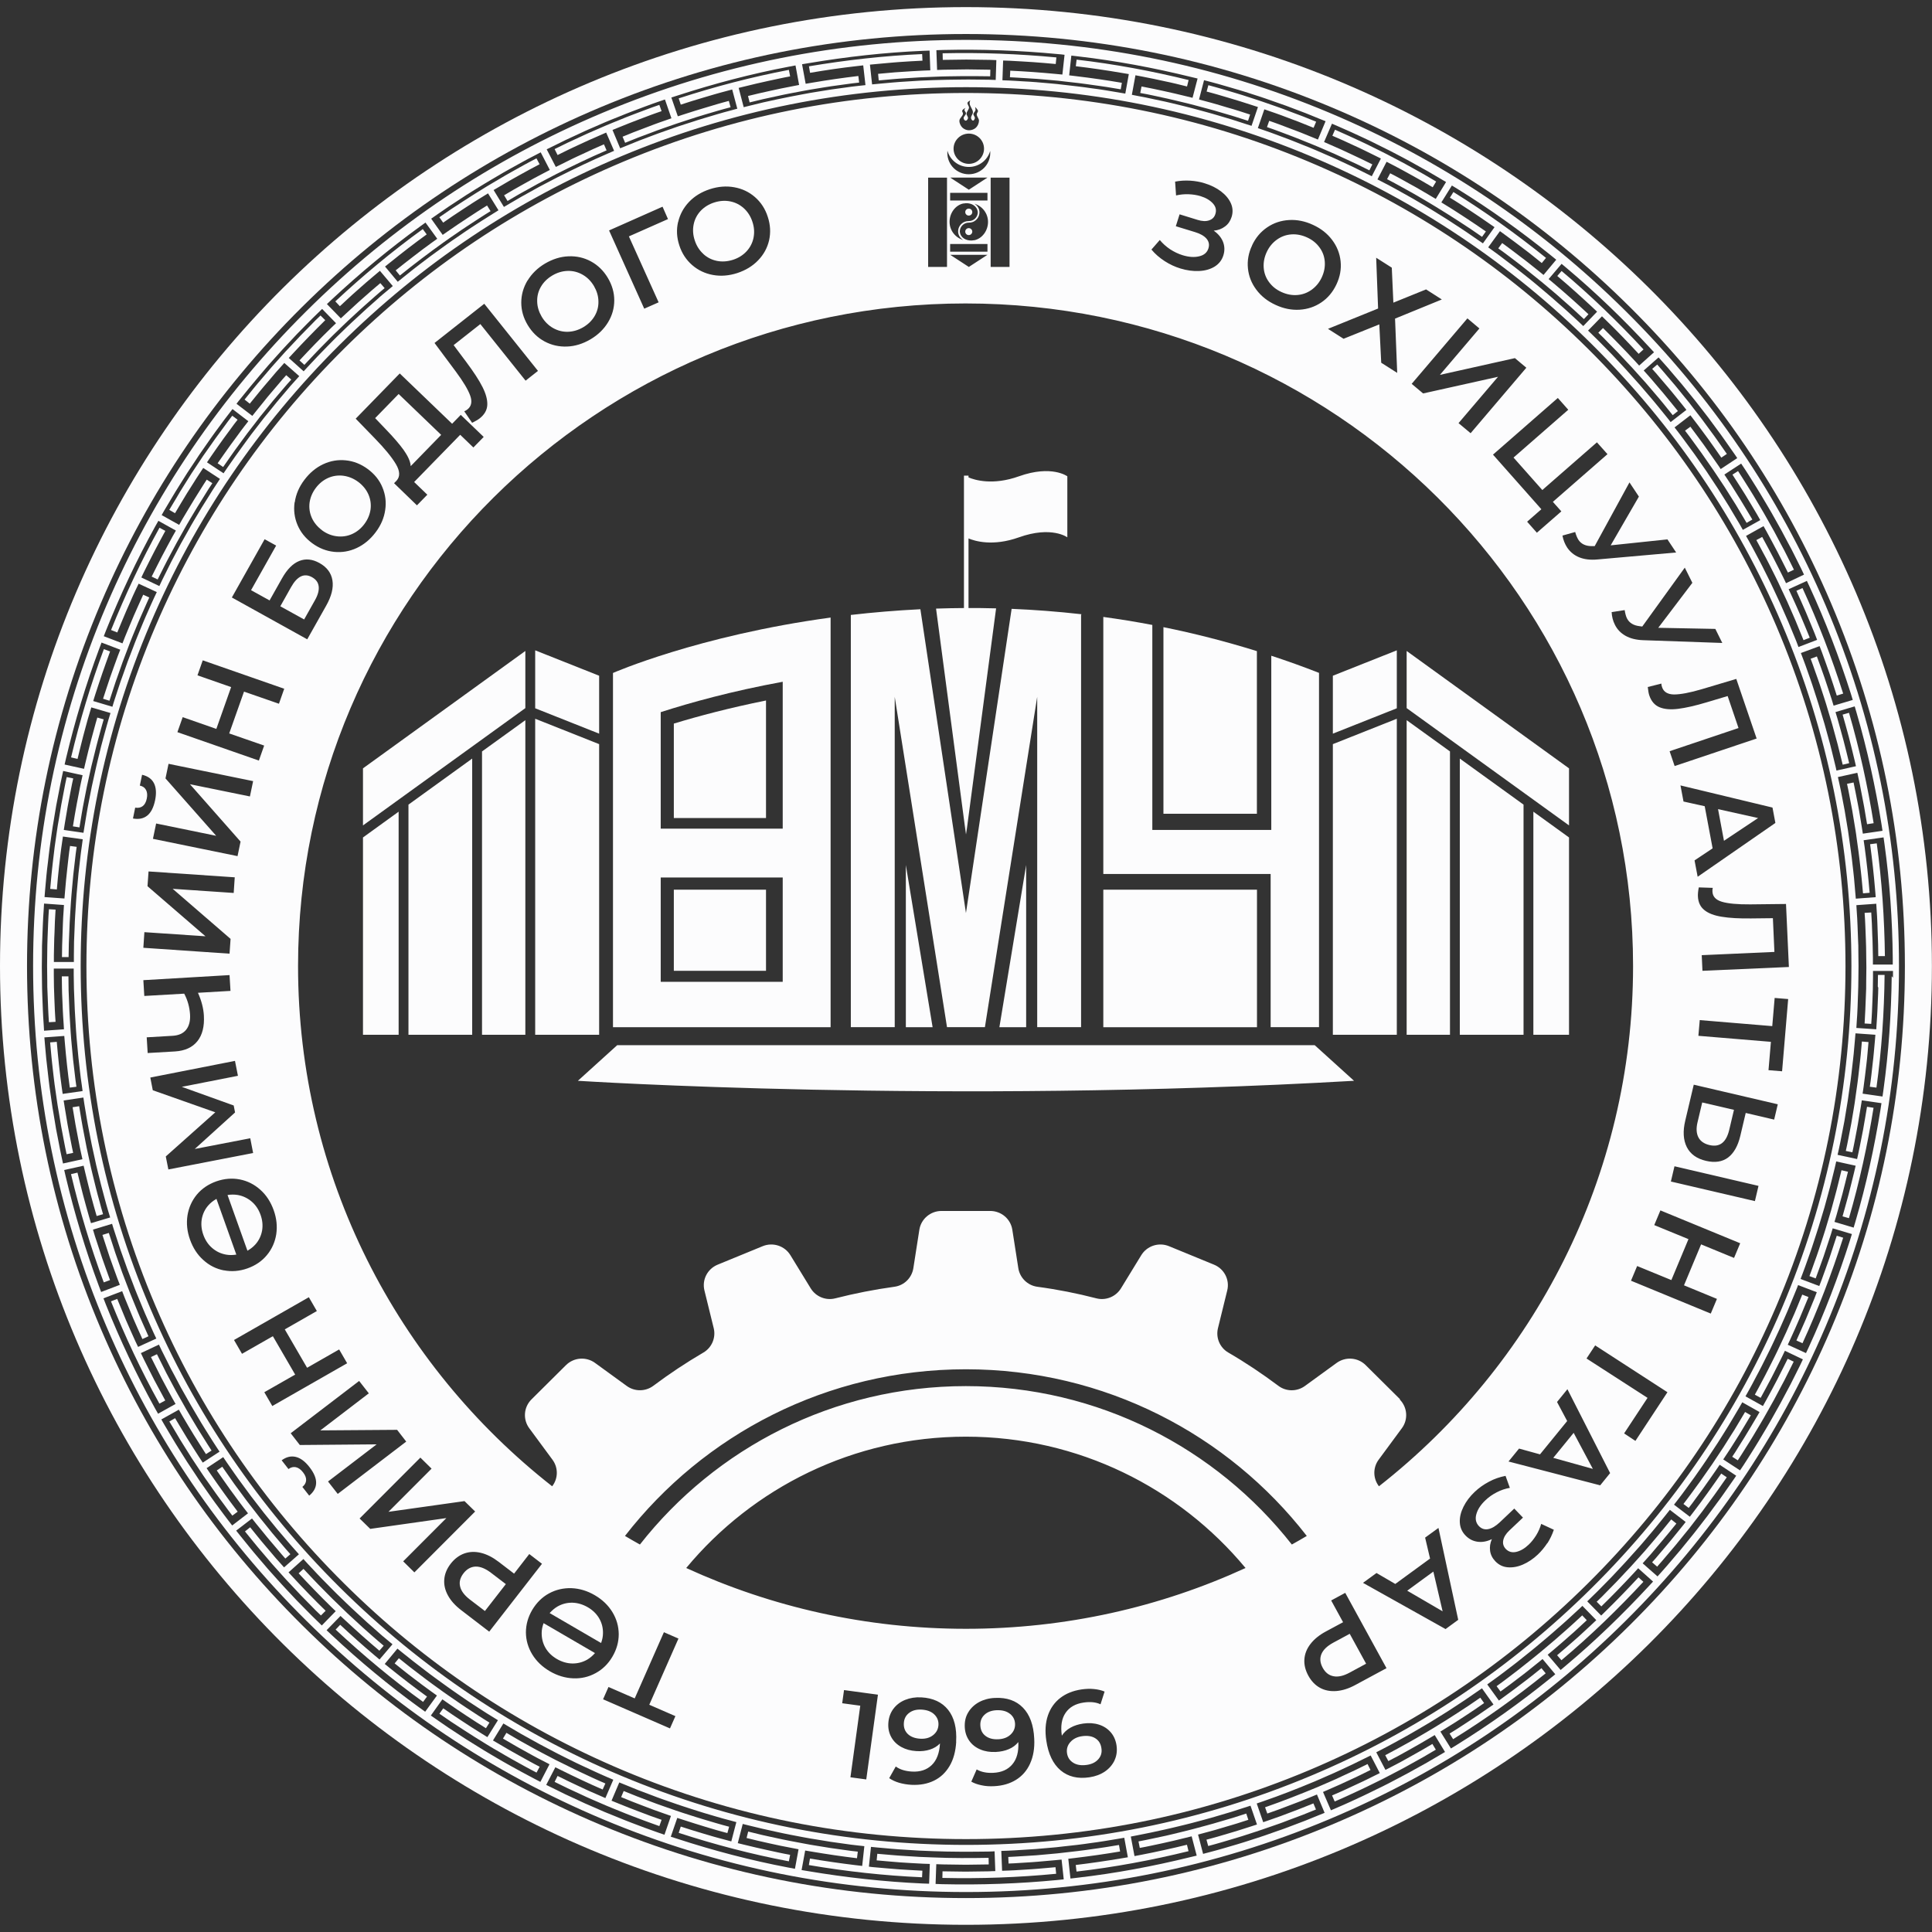<svg width="136" height="136" viewBox="0 0 136 136" fill="none" xmlns="http://www.w3.org/2000/svg">
<rect x="0" y="0" width="136" height="136" fill="#333333" stroke="none"/>
<g clip-path="url(#clip0_684_51668)">
<path d="M93.019 116.438C92.895 116.74 92.924 117.059 93.109 117.399C93.295 117.74 93.548 117.936 93.875 117.997C94.195 118.059 94.578 117.975 95.006 117.74L96.165 117.114L95.011 115.008L93.852 115.634C93.419 115.869 93.143 116.137 93.019 116.438Z" fill="#FCFCFD"/>
<path d="M128.515 42.623C125.206 34.857 120.473 27.885 114.439 21.902C108.406 15.913 101.382 11.215 93.565 7.93C85.466 4.528 76.867 2.807 68.003 2.807C59.139 2.807 50.534 4.533 42.441 7.93C34.618 11.215 27.594 15.913 21.567 21.902C15.533 27.891 10.8 34.863 7.491 42.623C4.063 50.662 2.33 59.198 2.33 67.997C2.33 76.796 4.069 85.338 7.491 93.371C10.8 101.137 15.533 108.109 21.567 114.092C27.6 120.081 34.623 124.779 42.441 128.064C50.539 131.466 59.139 133.187 68.003 133.187C76.867 133.187 85.472 131.461 93.565 128.064C101.388 124.779 108.412 120.081 114.439 114.092C120.473 108.103 125.206 101.131 128.515 93.371C131.942 85.332 133.676 76.796 133.676 67.997C133.676 59.198 131.937 50.656 128.515 42.623ZM133.164 68.718C133.13 71.388 132.95 74.064 132.584 76.712L132.516 77.187L132.049 77.12L131.582 77.053L131.115 76.986L131.183 76.522C131.261 75.997 131.312 75.466 131.38 74.941C131.447 74.416 131.481 73.885 131.531 73.355L131.064 73.316L130.98 74.276C130.952 74.595 130.907 74.919 130.873 75.237C130.834 75.556 130.805 75.88 130.76 76.198L130.625 77.153C130.603 77.316 130.58 77.478 130.558 77.639L130.479 78.126L130.316 79.092L130.13 80.058C130.068 80.382 130.006 80.701 129.933 81.019L130.395 81.114L130.479 80.718L130.558 80.321L130.71 79.522C130.766 79.254 130.805 78.986 130.85 78.723L130.986 77.919C131.014 77.762 131.036 77.612 131.059 77.455L131.52 77.522L131.982 77.589L132.443 77.656C132.421 77.813 132.398 77.969 132.37 78.131C131.942 80.768 131.374 83.388 130.62 85.958L130.485 86.416L130.034 86.282L129.584 86.148L129.134 86.014L129.269 85.567C129.421 85.058 129.55 84.539 129.697 84.031C129.832 83.517 129.956 82.997 130.085 82.483L129.629 82.377C129.472 83.003 129.331 83.628 129.156 84.249L128.903 85.181L128.627 86.109C128.447 86.74 128.233 87.355 128.031 87.98C127.93 88.293 127.817 88.6 127.704 88.908C127.592 89.215 127.491 89.528 127.372 89.829L127.811 89.992C128.003 89.483 128.177 88.969 128.363 88.461C128.537 87.947 128.701 87.427 128.875 86.913C128.926 86.762 128.965 86.617 129.01 86.466L129.46 86.6L129.911 86.734L130.361 86.869C130.316 87.019 130.271 87.176 130.22 87.327C129.41 89.874 128.453 92.382 127.333 94.813L127.13 95.249L126.703 95.053L126.275 94.857L125.847 94.662L126.044 94.237C126.269 93.757 126.478 93.265 126.691 92.779C126.9 92.288 127.097 91.796 127.305 91.304L126.866 91.131L126.5 92.025L126.314 92.472L126.117 92.913L125.729 93.796L125.318 94.673C125.048 95.271 124.744 95.852 124.451 96.438C124.305 96.734 124.148 97.019 123.996 97.31C123.838 97.6 123.692 97.891 123.529 98.176L123.939 98.399C124.204 97.924 124.451 97.444 124.71 96.963C124.958 96.483 125.2 95.992 125.442 95.511C125.51 95.371 125.577 95.232 125.645 95.086L126.067 95.288L126.489 95.489L126.911 95.69C126.843 95.835 126.776 95.98 126.708 96.12L126.258 97.019L126.033 97.466L125.797 97.908L125.324 98.796L124.834 99.673C124.513 100.26 124.159 100.829 123.821 101.405C123.652 101.695 123.467 101.975 123.292 102.26C123.112 102.545 122.938 102.829 122.752 103.109L122.487 103.505L122.093 103.248L121.699 102.991L121.305 102.734L121.564 102.343C121.716 102.126 121.851 101.897 121.998 101.673L122.425 100.997C122.707 100.545 122.971 100.081 123.247 99.628L122.842 99.394L122.347 100.226C122.262 100.366 122.183 100.505 122.099 100.64L121.84 101.047L121.322 101.869L120.788 102.673L120.518 103.081C120.427 103.215 120.332 103.349 120.236 103.483L119.673 104.288C119.482 104.556 119.285 104.818 119.094 105.081C118.897 105.343 118.705 105.612 118.503 105.869L118.874 106.148C119.043 105.936 119.206 105.718 119.364 105.494L119.848 104.835C120.169 104.394 120.473 103.947 120.788 103.5C120.878 103.371 120.962 103.243 121.052 103.109L121.441 103.366L121.829 103.623L122.217 103.88C122.127 104.014 122.043 104.148 121.947 104.276C121.559 104.824 121.187 105.383 120.782 105.913L120.185 106.723L119.572 107.517L119.263 107.913L118.947 108.304L118.311 109.086L117.659 109.852C117.439 110.109 117.225 110.366 117 110.612L116.679 110.969L116.33 110.662L115.981 110.355L115.632 110.047L115.948 109.695L116.212 109.399L116.471 109.092L116.989 108.483C117.163 108.282 117.332 108.075 117.501 107.869L118.007 107.248L117.642 106.958C117.236 107.461 116.831 107.964 116.409 108.45C116.201 108.695 115.993 108.941 115.779 109.187L115.132 109.908C115.019 110.031 114.912 110.153 114.8 110.276L114.462 110.634L113.786 111.355L113.094 112.059L112.751 112.41L112.396 112.751L112.723 113.081C113.505 112.321 114.259 111.539 115.002 110.74C115.109 110.628 115.216 110.511 115.317 110.394L115.666 110.707L116.015 111.019L116.364 111.332C116.257 111.455 116.15 111.567 116.038 111.684C114.214 113.651 112.284 115.517 110.224 117.248L109.858 117.556L109.554 117.198L109.25 116.841L108.946 116.483L109.307 116.181C109.717 115.841 110.117 115.483 110.517 115.131C110.922 114.785 111.305 114.41 111.699 114.053L111.378 113.712L110.663 114.371C110.427 114.589 110.179 114.802 109.937 115.014C109.459 115.444 108.958 115.857 108.462 116.276C108.215 116.489 107.95 116.69 107.697 116.897C107.438 117.098 107.185 117.31 106.926 117.511C106.403 117.908 105.885 118.316 105.35 118.695L105.626 119.07C106.071 118.757 106.504 118.422 106.937 118.092C107.376 117.768 107.793 117.422 108.22 117.081C108.344 116.98 108.468 116.885 108.586 116.785L108.885 117.142L109.183 117.5L109.481 117.857C109.357 117.958 109.233 118.059 109.11 118.159C107.022 119.846 104.832 121.41 102.547 122.829L102.137 123.081L101.889 122.684L101.641 122.288L101.394 121.891L101.793 121.645C102.018 121.505 102.249 121.366 102.474 121.221L103.144 120.785C103.594 120.494 104.033 120.193 104.472 119.885L104.202 119.505L103.403 120.053L102.592 120.584C102.052 120.941 101.501 121.276 100.949 121.617C100.668 121.79 100.381 121.952 100.099 122.12C99.812 122.282 99.536 122.455 99.244 122.612C98.67 122.93 98.096 123.254 97.51 123.556L97.73 123.969C97.972 123.841 98.214 123.718 98.456 123.589L99.171 123.193C99.649 122.93 100.116 122.656 100.589 122.377L100.994 122.137L101.236 122.533L101.478 122.93L101.72 123.327L101.304 123.572L100.437 124.081L99.553 124.572C98.968 124.908 98.366 125.204 97.775 125.522C97.477 125.679 97.173 125.824 96.874 125.969C96.57 126.114 96.272 126.271 95.968 126.41C95.361 126.695 94.753 126.98 94.128 127.243L93.689 127.433L93.503 127.003L93.317 126.572L93.132 126.142L93.565 125.952C93.813 125.846 94.055 125.74 94.302 125.628L95.028 125.293C95.27 125.181 95.518 125.07 95.754 124.952L96.475 124.595L96.267 124.176L95.394 124.606L94.511 125.014L94.072 125.221C93.925 125.288 93.773 125.349 93.627 125.416L92.738 125.802C91.522 126.304 90.295 126.79 89.052 127.221L89.209 127.662C89.468 127.572 89.727 127.483 89.98 127.388L90.746 127.098C90.999 126.997 91.258 126.908 91.511 126.807L92.271 126.5L92.704 126.321L92.884 126.751L93.064 127.181L93.244 127.612L92.8 127.79L91.865 128.17L90.92 128.528L90.447 128.707C90.29 128.768 90.132 128.818 89.969 128.874L89.018 129.209C88.703 129.321 88.376 129.416 88.061 129.522C87.74 129.623 87.419 129.734 87.099 129.824C86.451 130.014 85.81 130.209 85.157 130.377L84.69 130.5L84.572 130.047L84.454 129.595L84.335 129.142L84.791 129.019C85.05 128.947 85.309 128.885 85.568 128.807L86.339 128.578C86.598 128.5 86.851 128.433 87.11 128.349L87.875 128.103L87.729 127.662L86.806 127.958L85.872 128.232C85.253 128.422 84.622 128.578 83.998 128.751C83.682 128.841 83.356 128.908 83.041 128.991C82.72 129.064 82.399 129.153 82.079 129.221C81.431 129.355 80.79 129.505 80.142 129.623L80.233 130.081C80.773 129.986 81.302 129.863 81.837 129.751C82.371 129.64 82.9 129.505 83.429 129.377L83.885 129.265L84.003 129.718L84.121 130.17L84.24 130.623L83.772 130.734C81.156 131.377 78.505 131.874 75.831 132.181L75.353 132.237L75.302 131.774L75.252 131.31L75.201 130.846L75.668 130.79C76.732 130.662 77.79 130.511 78.848 130.332L78.769 129.874L77.807 130.031C77.486 130.086 77.165 130.12 76.844 130.17C76.524 130.215 76.203 130.265 75.882 130.299L74.914 130.41L74.424 130.466L73.929 130.511L72.944 130.6C72.618 130.623 72.286 130.645 71.959 130.662C71.633 130.679 71.301 130.707 70.975 130.718L70.997 131.181C71.273 131.176 71.543 131.153 71.813 131.137L72.629 131.086C72.899 131.07 73.175 131.042 73.445 131.019L74.261 130.947C74.419 130.936 74.576 130.919 74.728 130.902L74.779 131.366L74.83 131.829L74.88 132.293C74.723 132.31 74.559 132.327 74.402 132.343C71.723 132.6 69.027 132.695 66.337 132.634L65.859 132.617L65.876 132.153L65.892 131.69L65.909 131.226L66.382 131.243L67.992 131.265L69.601 131.243L69.59 130.779C68.296 130.802 66.996 130.807 65.701 130.751L64.71 130.712L63.726 130.651C63.067 130.617 62.409 130.545 61.756 130.494L61.711 130.958C62.257 131.003 62.797 131.059 63.343 131.098C63.889 131.131 64.435 131.17 64.981 131.193L65.453 131.209L65.437 131.673L65.42 132.137L65.403 132.6L64.924 132.584C62.234 132.461 59.555 132.165 56.899 131.718C56.741 131.69 56.584 131.667 56.426 131.64L56.511 131.181L56.595 130.723L56.679 130.265C56.831 130.293 56.989 130.315 57.147 130.343C58.205 130.522 59.263 130.679 60.326 130.807L60.383 130.343C60.219 130.327 60.062 130.31 59.899 130.288L59.415 130.221L58.452 130.086L57.49 129.93C57.169 129.874 56.848 129.829 56.533 129.762C55.886 129.64 55.239 129.522 54.597 129.377C54.276 129.304 53.95 129.243 53.629 129.165L52.667 128.93L52.554 129.383C53.083 129.511 53.612 129.645 54.147 129.757C54.681 129.874 55.216 129.991 55.751 130.086L56.212 130.176L56.128 130.634L56.044 131.092L55.959 131.55L55.486 131.461C52.841 130.958 50.23 130.271 47.675 129.438L47.219 129.293L47.371 128.852L47.523 128.41L47.675 127.969L48.125 128.114C48.637 128.276 49.144 128.444 49.656 128.595L50.427 128.824C50.686 128.902 50.944 128.964 51.203 129.036L51.327 128.589C50.697 128.427 50.078 128.237 49.459 128.053C49.149 127.964 48.84 127.857 48.53 127.762C48.221 127.662 47.911 127.567 47.607 127.461C46.988 127.237 46.358 127.036 45.744 126.796L44.821 126.444L43.904 126.075L43.724 126.505C44.23 126.712 44.731 126.919 45.249 127.109L46.014 127.399C46.268 127.494 46.527 127.584 46.785 127.673L47.23 127.829L47.078 128.271L46.926 128.712L46.774 129.153L46.318 128.997C45.682 128.779 45.052 128.539 44.422 128.299C44.106 128.181 43.797 128.053 43.482 127.924C43.172 127.796 42.857 127.673 42.548 127.545L41.625 127.142C41.473 127.075 41.315 127.008 41.163 126.941L40.707 126.729L39.79 126.304L38.884 125.857L38.45 125.645L38.664 125.232L38.878 124.818L39.092 124.405L39.514 124.612C39.992 124.846 40.471 125.086 40.961 125.31L41.687 125.645C41.928 125.757 42.176 125.857 42.424 125.969L42.615 125.545C42.019 125.293 41.433 125.014 40.848 124.74C40.55 124.606 40.263 124.455 39.976 124.316C39.689 124.17 39.396 124.031 39.103 123.885C38.524 123.578 37.933 123.282 37.359 122.958L36.498 122.478L35.648 121.98L35.406 122.383C35.878 122.656 36.346 122.941 36.824 123.198L37.539 123.595C37.775 123.729 38.023 123.852 38.265 123.975L38.681 124.193L38.467 124.606L38.253 125.019L38.04 125.433L37.612 125.209C37.015 124.902 36.43 124.572 35.839 124.248C35.541 124.086 35.259 123.913 34.967 123.746C34.68 123.572 34.387 123.41 34.1 123.232C33.532 122.874 32.952 122.533 32.395 122.159L31.55 121.606L30.723 121.036L30.329 120.762L30.599 120.383L30.869 120.003L31.14 119.623L31.528 119.891C31.967 120.193 32.406 120.5 32.856 120.79C33.301 121.081 33.751 121.377 34.207 121.656L34.455 121.26C33.903 120.924 33.363 120.561 32.822 120.209C32.552 120.036 32.288 119.846 32.018 119.662C31.753 119.478 31.483 119.299 31.218 119.109C30.684 118.723 30.149 118.343 29.631 117.941C29.372 117.74 29.108 117.545 28.849 117.343L28.078 116.729L27.78 117.092C28.207 117.427 28.624 117.779 29.063 118.103C29.496 118.433 29.93 118.768 30.374 119.081L30.757 119.355L30.481 119.734L30.205 120.114L29.93 120.494L29.541 120.215C27.363 118.64 25.298 116.919 23.339 115.086C23.221 114.975 23.103 114.869 22.99 114.757L23.317 114.422L23.643 114.086L23.97 113.751C24.082 113.863 24.2 113.964 24.313 114.07C25.095 114.796 25.889 115.511 26.705 116.198L27.009 115.846L26.637 115.533L26.271 115.215L25.546 114.572L24.831 113.913C24.594 113.695 24.352 113.478 24.127 113.248L23.418 112.561C23.182 112.332 22.957 112.092 22.726 111.863C22.259 111.399 21.814 110.913 21.364 110.438L21.021 110.751C21.764 111.55 22.518 112.332 23.294 113.092L23.632 113.416L23.305 113.751L22.979 114.086L22.653 114.422L22.309 114.086L21.949 113.734L21.595 113.377L20.891 112.662L20.204 111.93L19.861 111.561C19.749 111.438 19.636 111.31 19.523 111.187L18.854 110.438C18.634 110.187 18.421 109.93 18.201 109.673C17.762 109.165 17.346 108.64 16.923 108.12C16.822 107.997 16.726 107.869 16.625 107.746L16.997 107.461L17.368 107.176L17.739 106.891C17.835 107.014 17.931 107.137 18.032 107.26L18.539 107.88C18.707 108.086 18.871 108.293 19.045 108.494L19.563 109.103L19.822 109.41L20.086 109.712L20.441 109.405C20.221 109.165 20.013 108.919 19.805 108.673L19.18 107.936L18.572 107.181L18.268 106.807L17.97 106.422L17.368 105.645L16.783 104.852L16.49 104.455C16.394 104.321 16.299 104.187 16.209 104.053L15.646 103.248L15.258 103.511C15.573 103.958 15.877 104.405 16.197 104.846L16.681 105.505C16.845 105.723 17.002 105.947 17.171 106.159L17.458 106.528L17.087 106.813L16.715 107.098L16.344 107.383L16.051 107.003C15.843 106.74 15.652 106.466 15.449 106.198C15.252 105.93 15.049 105.662 14.858 105.388L14.284 104.567C14.188 104.427 14.092 104.293 13.997 104.153L13.721 103.734L13.164 102.897L12.629 102.047L12.365 101.623L12.106 101.193L11.594 100.332C11.509 100.198 11.436 100.053 11.357 99.919L11.768 99.69L12.179 99.461L12.59 99.232C12.669 99.366 12.742 99.505 12.821 99.639C13.096 100.098 13.361 100.556 13.642 101.008C13.929 101.455 14.205 101.913 14.498 102.36L14.892 102.109C14.712 101.841 14.548 101.567 14.374 101.293C14.205 101.019 14.025 100.751 13.862 100.472C13.535 99.919 13.192 99.366 12.883 98.802L12.399 97.947L11.937 97.081L11.706 96.645L11.487 96.204L11.048 95.327L10.626 95.528C10.868 96.014 11.11 96.5 11.357 96.986C11.616 97.466 11.864 97.947 12.128 98.422L12.359 98.829L11.948 99.058L11.537 99.288L11.127 99.517L10.89 99.098C9.596 96.751 8.453 94.327 7.457 91.841C7.395 91.695 7.345 91.544 7.283 91.394L7.722 91.226L8.161 91.058L8.6 90.891C8.656 91.036 8.712 91.181 8.768 91.327C8.971 91.818 9.174 92.31 9.376 92.802C9.59 93.288 9.804 93.779 10.024 94.26L10.451 94.064C10.316 93.774 10.187 93.478 10.057 93.181C9.928 92.885 9.793 92.595 9.675 92.293C9.433 91.695 9.179 91.103 8.954 90.5C8.836 90.193 8.718 89.891 8.605 89.584L8.279 88.656L8.116 88.193L7.964 87.723L7.66 86.79L7.21 86.93C7.378 87.444 7.542 87.963 7.716 88.478C7.902 88.986 8.076 89.5 8.268 90.008L8.436 90.444L7.997 90.612L7.558 90.779L7.119 90.947L6.951 90.5C6.016 87.992 5.245 85.427 4.626 82.824C4.587 82.668 4.553 82.511 4.519 82.36L4.975 82.26L5.431 82.159L5.887 82.058C5.921 82.209 5.954 82.366 5.994 82.517C6.123 83.031 6.242 83.55 6.377 84.064C6.517 84.578 6.652 85.092 6.804 85.6L7.255 85.472C7.159 85.165 7.08 84.852 6.996 84.539C6.911 84.226 6.821 83.919 6.748 83.606L6.517 82.668C6.478 82.511 6.439 82.355 6.405 82.198L6.303 81.729L6.095 80.768L5.909 79.802C5.78 79.159 5.679 78.511 5.572 77.869L5.11 77.941L5.245 78.746C5.29 79.014 5.33 79.282 5.386 79.545L5.538 80.343C5.589 80.612 5.639 80.874 5.701 81.142L5.803 81.6L5.347 81.701L4.891 81.802L4.435 81.902L4.334 81.433C4.26 81.109 4.199 80.779 4.137 80.45L3.945 79.466L3.782 78.478L3.698 77.98C3.67 77.813 3.653 77.651 3.625 77.483L3.484 76.489C3.439 76.159 3.405 75.824 3.366 75.494C3.332 75.165 3.287 74.829 3.253 74.5L3.163 73.5L3.124 73.025L3.591 72.992L4.058 72.958L4.525 72.924L4.564 73.388C4.654 74.45 4.767 75.505 4.913 76.561L5.38 76.5C5.358 76.338 5.335 76.181 5.313 76.019L5.257 75.539L5.144 74.578C5.11 74.26 5.088 73.936 5.054 73.617C5.026 73.299 4.992 72.975 4.975 72.656C4.936 72.003 4.885 71.349 4.868 70.695L4.829 69.712L4.818 68.729H4.351L4.362 69.545C4.362 69.818 4.379 70.087 4.39 70.36L4.424 71.176C4.435 71.45 4.457 71.718 4.474 71.986L4.502 72.455L4.035 72.489L3.568 72.522L3.101 72.556L3.073 72.081C3.022 71.416 3.005 70.746 2.977 70.081C2.96 69.746 2.96 69.41 2.955 69.081L2.944 68.081L2.955 67.081C2.955 66.746 2.955 66.41 2.977 66.081C3.005 65.41 3.022 64.746 3.073 64.081L3.101 63.606L3.568 63.639L4.035 63.673L4.502 63.707L4.474 64.176C4.457 64.444 4.435 64.707 4.429 64.975L4.401 65.774C4.39 66.042 4.379 66.304 4.373 66.573L4.362 67.371H4.829L4.846 66.41L4.885 65.444C4.902 64.802 4.958 64.159 4.992 63.517C5.009 63.187 5.048 62.863 5.071 62.539C5.099 62.215 5.127 61.885 5.161 61.561L5.274 60.584L5.33 60.098L5.397 59.612L4.93 59.55C4.846 60.087 4.795 60.628 4.733 61.165C4.666 61.701 4.626 62.243 4.576 62.785L4.536 63.248L4.069 63.215L3.602 63.181L3.135 63.148L3.174 62.673L3.264 61.673C3.292 61.338 3.337 61.008 3.377 60.679C3.416 60.349 3.45 60.014 3.495 59.684L3.636 58.69C3.658 58.522 3.681 58.36 3.709 58.193L3.793 57.695L3.957 56.707L4.148 55.723C4.21 55.394 4.272 55.064 4.345 54.74L4.446 54.271L4.902 54.371L5.358 54.472L5.814 54.572L5.712 55.031C5.651 55.288 5.606 55.55 5.555 55.813L5.403 56.595C5.352 56.857 5.307 57.12 5.262 57.383L5.133 58.17L5.594 58.243C5.701 57.606 5.797 56.969 5.926 56.338L6.112 55.388L6.32 54.444L6.427 53.964L6.545 53.489L6.782 52.533C6.861 52.215 6.951 51.902 7.035 51.584C7.125 51.271 7.204 50.952 7.3 50.639L6.849 50.511C6.771 50.768 6.703 51.031 6.63 51.293L6.416 52.081C6.275 52.606 6.151 53.131 6.022 53.662C5.983 53.813 5.949 53.964 5.915 54.12L5.459 54.019L5.003 53.919L4.548 53.818C4.581 53.662 4.615 53.505 4.654 53.355C5.274 50.751 6.045 48.187 6.979 45.679L7.148 45.232L7.587 45.399L8.026 45.567L8.465 45.734L8.296 46.17C8.11 46.667 7.936 47.17 7.755 47.673C7.581 48.176 7.423 48.684 7.255 49.187L7.705 49.327L8.003 48.41L8.155 47.952L8.318 47.494L8.639 46.584L8.982 45.679C9.207 45.064 9.466 44.461 9.714 43.857C9.838 43.556 9.979 43.26 10.108 42.958C10.243 42.662 10.367 42.355 10.508 42.059L10.08 41.863C9.849 42.355 9.641 42.857 9.416 43.349C9.202 43.846 8.999 44.355 8.791 44.852C8.735 44.997 8.678 45.142 8.622 45.288L8.183 45.12L7.744 44.952L7.305 44.785C7.361 44.634 7.418 44.489 7.48 44.338C8.476 41.857 9.618 39.427 10.913 37.081L11.149 36.662L11.56 36.891L11.971 37.12L12.382 37.349L12.151 37.757C11.892 38.221 11.65 38.695 11.397 39.165C11.149 39.639 10.918 40.114 10.676 40.589L11.098 40.79L11.532 39.924L11.751 39.494L11.976 39.07L12.432 38.215L12.905 37.371C13.22 36.796 13.563 36.237 13.901 35.673C14.07 35.394 14.25 35.114 14.419 34.841C14.593 34.561 14.762 34.282 14.948 34.014L14.554 33.762C14.402 33.986 14.261 34.221 14.115 34.45L13.682 35.142C13.395 35.606 13.124 36.075 12.843 36.539C12.764 36.673 12.691 36.813 12.612 36.947L12.201 36.718L11.791 36.489L11.38 36.26C11.459 36.12 11.532 35.98 11.616 35.846L12.128 34.986L12.387 34.556L12.652 34.131L13.186 33.282L13.744 32.444L14.019 32.025C14.115 31.885 14.211 31.751 14.306 31.612L14.88 30.79C15.072 30.517 15.274 30.248 15.471 29.98C15.668 29.712 15.865 29.438 16.074 29.176L16.366 28.796L16.738 29.081L17.109 29.366L17.481 29.651L17.194 30.019C17.03 30.226 16.873 30.444 16.715 30.662L16.242 31.304C15.927 31.735 15.629 32.176 15.319 32.612L15.708 32.874C16.079 32.349 16.439 31.813 16.828 31.293L17.402 30.511L17.993 29.746L18.291 29.355L18.601 28.975L19.22 28.209L19.856 27.461L20.176 27.087C20.283 26.964 20.396 26.841 20.503 26.718L20.148 26.41L19.878 26.712L19.614 27.025L19.085 27.645C18.904 27.852 18.736 28.064 18.567 28.276L18.055 28.908C17.953 29.031 17.858 29.154 17.762 29.276L17.39 28.991L17.019 28.707L16.648 28.422C16.743 28.293 16.845 28.17 16.946 28.047C17.368 27.528 17.785 27.003 18.224 26.494C18.443 26.237 18.657 25.98 18.876 25.729L19.546 24.98C19.659 24.857 19.771 24.729 19.884 24.606L20.227 24.237L20.914 23.506L21.617 22.79L21.972 22.433L22.332 22.081L22.675 21.746L23.002 22.081L23.328 22.416L23.654 22.751L23.317 23.075C22.551 23.818 21.808 24.589 21.082 25.371L21.426 25.684C21.87 25.215 22.304 24.74 22.765 24.282C22.996 24.053 23.215 23.818 23.446 23.595L24.144 22.919C24.375 22.69 24.622 22.466 24.864 22.243C25.107 22.019 25.343 21.796 25.59 21.578L26.328 20.924C26.452 20.818 26.575 20.707 26.699 20.6L27.076 20.282L26.772 19.93C26.35 20.276 25.945 20.64 25.54 20.997L25.236 21.265L24.938 21.539L24.335 22.092C24.223 22.198 24.105 22.304 23.992 22.41L23.666 22.075L23.339 21.74L23.013 21.405C23.125 21.293 23.244 21.187 23.362 21.075C25.326 19.243 27.391 17.522 29.564 15.947L29.952 15.668L30.228 16.047L30.504 16.427L30.779 16.807L30.397 17.081C29.963 17.388 29.536 17.718 29.114 18.042C28.686 18.36 28.275 18.701 27.853 19.031L28.151 19.394L28.911 18.79C29.164 18.589 29.423 18.399 29.682 18.198C30.194 17.802 30.723 17.427 31.247 17.047C31.511 16.852 31.787 16.673 32.057 16.483C32.327 16.299 32.597 16.103 32.873 15.93C33.425 15.572 33.971 15.204 34.533 14.863L34.286 14.466C34.055 14.612 33.819 14.751 33.593 14.902L32.907 15.349C32.445 15.645 32.001 15.958 31.55 16.265L31.162 16.533L30.892 16.154L30.622 15.774L30.352 15.394L30.746 15.12L31.573 14.55L32.417 13.997C32.974 13.623 33.554 13.276 34.123 12.924C34.41 12.746 34.702 12.584 34.989 12.411C35.282 12.243 35.563 12.064 35.861 11.908C36.453 11.584 37.032 11.248 37.634 10.947L38.062 10.723L38.276 11.137L38.49 11.55L38.704 11.964L38.287 12.181C38.051 12.304 37.815 12.427 37.578 12.556L36.875 12.947C36.402 13.204 35.946 13.472 35.484 13.746L35.727 14.148L36.565 13.656L37.415 13.187L37.837 12.952C37.978 12.874 38.124 12.802 38.265 12.723L39.126 12.271C40.302 11.679 41.489 11.103 42.7 10.584L42.514 10.159C42.266 10.271 42.013 10.377 41.765 10.489L41.022 10.835C40.775 10.952 40.527 11.059 40.279 11.181L39.548 11.545L39.126 11.751L38.912 11.338L38.698 10.924L38.484 10.511L38.917 10.299L39.824 9.852L40.741 9.427L41.197 9.215C41.349 9.142 41.506 9.081 41.658 9.014L42.581 8.612C42.891 8.478 43.206 8.355 43.516 8.232C43.831 8.109 44.135 7.975 44.456 7.857C45.086 7.623 45.711 7.377 46.352 7.159L46.808 7.003L46.96 7.444L47.112 7.885L47.264 8.327L46.819 8.483C46.566 8.572 46.313 8.656 46.065 8.751L45.316 9.036C45.069 9.131 44.816 9.221 44.568 9.321L43.825 9.623L44.005 10.053L44.906 9.69L45.817 9.349L46.273 9.176C46.425 9.12 46.577 9.07 46.729 9.014L47.647 8.695C47.956 8.589 48.271 8.489 48.586 8.388C48.902 8.288 49.211 8.181 49.526 8.092C50.157 7.908 50.787 7.712 51.428 7.55L51.305 7.103C51.04 7.176 50.776 7.243 50.517 7.321L49.729 7.556C49.206 7.707 48.688 7.874 48.164 8.042L47.714 8.187L47.562 7.746L47.41 7.304L47.258 6.863L47.714 6.718C50.275 5.885 52.88 5.198 55.526 4.695L55.998 4.606L56.083 5.064L56.167 5.522L56.252 5.98L55.79 6.07C55.261 6.165 54.743 6.282 54.22 6.394C53.697 6.5 53.179 6.634 52.655 6.757L52.768 7.209L53.714 6.98L54.665 6.774C55.295 6.628 55.937 6.517 56.572 6.394C56.893 6.327 57.22 6.282 57.546 6.226C57.873 6.176 58.193 6.114 58.52 6.07L59.499 5.936L59.989 5.869L60.478 5.813L60.422 5.349C59.336 5.478 58.255 5.634 57.18 5.818C57.023 5.846 56.871 5.869 56.713 5.897L56.629 5.438L56.544 4.98L56.46 4.522C56.617 4.494 56.775 4.472 56.933 4.444C59.589 3.997 62.268 3.695 64.958 3.578L65.437 3.561L65.453 4.025L65.47 4.489L65.487 4.952L65.014 4.969C64.48 4.991 63.945 5.031 63.41 5.064C63.14 5.075 62.876 5.103 62.611 5.126L61.812 5.198L61.857 5.662C62.504 5.606 63.146 5.539 63.799 5.505L64.772 5.444L65.746 5.405C66.405 5.371 67.063 5.371 67.722 5.36C68.054 5.355 68.38 5.36 68.712 5.36L69.703 5.371L69.714 4.908L68.076 4.885L66.438 4.908L65.966 4.924L65.949 4.461L65.932 3.997L65.915 3.533L66.393 3.517C69.084 3.455 71.779 3.55 74.458 3.807C74.616 3.818 74.779 3.835 74.937 3.857L74.886 4.321L74.835 4.785L74.785 5.248C74.627 5.232 74.475 5.215 74.317 5.204C73.783 5.159 73.248 5.103 72.719 5.07C72.184 5.036 71.65 4.997 71.115 4.975L71.093 5.438C71.419 5.45 71.74 5.478 72.066 5.494C72.387 5.517 72.713 5.533 73.04 5.556L74.008 5.64L74.492 5.684L74.976 5.74L75.961 5.852C76.287 5.891 76.614 5.941 76.94 5.986C77.267 6.036 77.593 6.07 77.919 6.126L78.893 6.288L78.972 5.829C77.897 5.645 76.816 5.489 75.73 5.36L75.263 5.304L75.314 4.841L75.364 4.377L75.415 3.913L75.893 3.969C78.567 4.276 81.223 4.774 83.834 5.416L84.302 5.528L84.183 5.98L84.065 6.433L83.947 6.885L83.491 6.774C82.968 6.651 82.45 6.517 81.927 6.41C81.403 6.299 80.88 6.181 80.356 6.086L80.266 6.545L80.745 6.634C80.902 6.667 81.06 6.701 81.223 6.734L82.174 6.941C82.489 7.008 82.805 7.092 83.12 7.165C83.435 7.243 83.75 7.31 84.065 7.399C84.701 7.572 85.343 7.734 85.967 7.924L86.913 8.204L87.853 8.505L87.999 8.064C87.481 7.897 86.964 7.723 86.434 7.578L85.647 7.343C85.388 7.265 85.118 7.198 84.859 7.126L84.403 7.003L84.521 6.55L84.639 6.098L84.757 5.645L85.225 5.768C85.877 5.936 86.519 6.137 87.166 6.321C87.493 6.41 87.808 6.522 88.129 6.623C88.449 6.729 88.77 6.824 89.085 6.936L90.036 7.271C90.194 7.327 90.357 7.383 90.515 7.438L90.988 7.617L91.933 7.975L92.867 8.355L93.312 8.533L93.132 8.964L92.952 9.394L92.772 9.824L92.338 9.645L91.595 9.343C91.348 9.243 91.094 9.153 90.847 9.059L90.098 8.774C89.851 8.679 89.592 8.595 89.344 8.505L89.187 8.947C89.8 9.153 90.402 9.388 91.01 9.617C91.314 9.729 91.612 9.857 91.91 9.975C92.209 10.098 92.513 10.215 92.811 10.343L93.717 10.735C93.869 10.802 94.021 10.863 94.167 10.936L94.618 11.142L95.513 11.556L96.396 11.992L96.604 11.572C96.115 11.332 95.625 11.086 95.13 10.863L94.387 10.517C94.139 10.405 93.886 10.299 93.638 10.187L93.205 9.997L93.391 9.567L93.576 9.137L93.762 8.707L94.201 8.897C94.82 9.159 95.428 9.444 96.041 9.729C96.351 9.869 96.649 10.019 96.948 10.17C97.246 10.321 97.55 10.466 97.848 10.617C98.445 10.93 99.041 11.232 99.626 11.567L100.51 12.059L101.377 12.567L101.793 12.813L101.551 13.209L101.309 13.606L101.067 14.003L100.662 13.762C100.201 13.494 99.745 13.215 99.272 12.964L98.568 12.572C98.338 12.444 98.096 12.321 97.859 12.198L97.64 12.612C98.219 12.908 98.777 13.226 99.345 13.539C99.632 13.695 99.902 13.863 100.184 14.025C100.459 14.193 100.746 14.349 101.017 14.522C101.574 14.869 102.137 15.209 102.688 15.572C102.964 15.751 103.24 15.93 103.515 16.114L104.326 16.673L104.596 16.293C104.146 15.986 103.701 15.673 103.24 15.377L102.553 14.93C102.328 14.779 102.092 14.639 101.861 14.494L101.461 14.248L101.709 13.852L101.956 13.455L102.204 13.059L102.615 13.31C104.9 14.723 107.089 16.293 109.177 17.98C109.301 18.081 109.43 18.181 109.549 18.282L109.25 18.64L108.952 18.997L108.654 19.355C108.536 19.254 108.412 19.159 108.288 19.058C107.871 18.729 107.461 18.388 107.027 18.07C106.6 17.746 106.177 17.416 105.744 17.109L105.468 17.483L105.862 17.768C105.992 17.863 106.121 17.964 106.251 18.058L107.022 18.645C107.281 18.841 107.528 19.047 107.781 19.248C108.035 19.45 108.288 19.651 108.536 19.857L109.29 20.489C109.543 20.695 109.785 20.919 110.033 21.137C110.28 21.355 110.528 21.567 110.77 21.79L111.496 22.461L111.817 22.12C111.023 21.377 110.207 20.651 109.374 19.947L109.014 19.645L109.318 19.288L109.622 18.93L109.926 18.573L110.292 18.88C112.346 20.606 114.282 22.477 116.105 24.444C116.212 24.561 116.325 24.679 116.432 24.796L116.083 25.109L115.734 25.422L115.385 25.735C115.284 25.617 115.177 25.506 115.07 25.388C114.344 24.606 113.601 23.841 112.841 23.092L112.509 23.422C112.627 23.533 112.74 23.645 112.858 23.762L113.196 24.109L113.877 24.802L114.541 25.511L114.873 25.863C114.98 25.98 115.087 26.103 115.199 26.226L115.858 26.958C116.071 27.204 116.285 27.455 116.499 27.707C116.933 28.204 117.338 28.718 117.749 29.226L118.114 28.936L117.602 28.304C117.428 28.092 117.259 27.88 117.084 27.673L116.555 27.053L116.291 26.74L116.021 26.433L115.706 26.081L116.055 25.774L116.403 25.466L116.752 25.159L117.073 25.517C117.298 25.762 117.518 26.019 117.732 26.276L118.385 27.042L119.02 27.824L119.336 28.215L119.645 28.612L120.259 29.405L120.855 30.215C121.26 30.751 121.632 31.304 122.02 31.852C122.116 31.98 122.2 32.114 122.29 32.248L121.902 32.505L121.514 32.762L121.125 33.019C121.041 32.891 120.957 32.757 120.861 32.628C120.551 32.193 120.253 31.751 119.943 31.321L119.471 30.679C119.313 30.466 119.156 30.248 118.992 30.036L118.615 30.316C118.818 30.567 119.004 30.835 119.195 31.092C119.386 31.355 119.578 31.612 119.763 31.874L120.315 32.667C120.405 32.801 120.501 32.93 120.591 33.064L120.861 33.466L121.407 34.288L121.93 35.12L122.195 35.539L122.448 35.964L122.949 36.807L123.354 36.572C123.073 36.109 122.802 35.639 122.515 35.176L122.082 34.483C121.936 34.254 121.795 34.019 121.643 33.796L121.384 33.405L121.778 33.148L122.172 32.891L122.566 32.634L122.831 33.031C123.016 33.31 123.191 33.595 123.371 33.88C123.545 34.165 123.731 34.444 123.9 34.734C124.238 35.31 124.592 35.88 124.913 36.466L125.403 37.343L125.875 38.232L126.112 38.673L126.337 39.12L126.787 40.019C126.86 40.165 126.922 40.31 126.99 40.45L126.568 40.651L126.146 40.852L125.723 41.053C125.656 40.913 125.594 40.768 125.521 40.628C125.279 40.154 125.048 39.673 124.8 39.204C124.547 38.734 124.305 38.26 124.046 37.796L123.635 38.019C123.793 38.299 123.939 38.589 124.091 38.869C124.243 39.154 124.401 39.433 124.542 39.723C124.829 40.299 125.127 40.874 125.391 41.461C125.532 41.757 125.673 42.053 125.808 42.349L126.202 43.248L126.399 43.701L126.584 44.154L126.956 45.064L127.395 44.891C127.187 44.388 126.984 43.885 126.77 43.388C126.551 42.891 126.337 42.394 126.106 41.902L125.909 41.477L126.337 41.282L126.765 41.087L127.192 40.891L127.395 41.327C128.515 43.757 129.472 46.265 130.282 48.813C130.333 48.964 130.378 49.12 130.423 49.271L129.973 49.405L129.522 49.539L129.072 49.673C129.027 49.522 128.982 49.371 128.937 49.226C128.768 48.723 128.611 48.215 128.436 47.712C128.256 47.209 128.087 46.707 127.896 46.209L127.457 46.371C127.575 46.673 127.676 46.98 127.783 47.282C127.89 47.584 128.003 47.885 128.104 48.193C128.301 48.807 128.515 49.416 128.689 50.036L128.971 50.975L129.23 51.924L129.359 52.399L129.477 52.874L129.714 53.83L130.17 53.723C130.04 53.198 129.916 52.667 129.776 52.142C129.629 51.617 129.494 51.092 129.342 50.572L129.207 50.126L129.657 49.992L130.108 49.857L130.558 49.723L130.693 50.181C131.441 52.751 132.015 55.366 132.443 58.008C132.471 58.165 132.494 58.321 132.516 58.483L132.055 58.55L131.593 58.617L131.132 58.684C131.109 58.528 131.087 58.377 131.059 58.221L130.929 57.433C130.884 57.17 130.845 56.908 130.789 56.645L130.637 55.863C130.586 55.6 130.535 55.338 130.479 55.081L130.018 55.176C130.091 55.489 130.147 55.807 130.209 56.126L130.389 57.075L130.547 58.031L130.625 58.505C130.654 58.662 130.67 58.824 130.693 58.986L130.828 59.958C130.873 60.282 130.907 60.606 130.946 60.93C130.98 61.254 131.025 61.578 131.053 61.908L131.143 62.885L131.61 62.846C131.52 61.768 131.402 60.684 131.256 59.612L131.188 59.148L131.655 59.081L132.122 59.014L132.59 58.947L132.657 59.422C133.023 62.07 133.209 64.74 133.237 67.416V67.897H132.775H132.308H131.841V67.427L131.824 66.628C131.824 66.36 131.807 66.098 131.796 65.829L131.768 65.031C131.757 64.762 131.734 64.5 131.723 64.232L131.256 64.26C131.306 64.902 131.318 65.545 131.346 66.187C131.363 66.511 131.363 66.829 131.368 67.153L131.38 68.12L131.368 69.103C131.368 69.433 131.368 69.757 131.346 70.087C131.318 70.74 131.301 71.394 131.256 72.047L131.723 72.075C131.74 71.807 131.762 71.533 131.773 71.265L131.807 70.45C131.819 70.176 131.83 69.908 131.835 69.634L131.847 68.818V68.349H132.319H132.787H133.254V68.829L133.164 68.718Z" fill="#FCFCFD"/>
<path d="M15.235 84.394C15.021 84.517 14.83 84.662 14.672 84.841C14.424 85.12 14.272 85.444 14.205 85.807C14.143 86.17 14.177 86.545 14.312 86.919C14.447 87.299 14.655 87.612 14.937 87.852C15.218 88.098 15.544 88.249 15.91 88.316C16.147 88.36 16.389 88.355 16.636 88.316L15.235 84.388V84.394Z" fill="#FCFCFD"/>
<path d="M67.997 0.5C30.447 0.5 0 30.724 0 67.997C0 105.271 30.447 135.494 67.997 135.494C105.547 135.494 135.994 105.271 135.994 67.997C135.994 30.724 105.553 0.5 67.997 0.5ZM114.732 114.394C108.659 120.422 101.596 125.148 93.723 128.455C85.573 131.874 76.918 133.612 67.997 133.612C59.077 133.612 50.421 131.874 42.272 128.455C34.404 125.148 27.335 120.422 21.262 114.394C15.19 108.366 10.429 101.355 7.097 93.539C3.653 85.45 1.902 76.858 1.902 68.003C1.902 59.148 3.653 50.556 7.097 42.467C10.423 34.656 15.19 27.64 21.262 21.612C27.335 15.584 34.398 10.857 42.272 7.55C50.421 4.131 59.077 2.394 67.997 2.394C76.918 2.394 85.573 4.131 93.723 7.55C101.591 10.852 108.659 15.584 114.732 21.612C120.804 27.64 125.566 34.651 128.897 42.467C132.342 50.556 134.092 59.148 134.092 68.003C134.092 76.858 132.342 85.45 128.897 93.539C125.566 101.349 120.804 108.366 114.732 114.394Z" fill="#FCFCFD"/>
<path d="M17.419 88.042C17.633 87.919 17.824 87.774 17.982 87.595C18.229 87.316 18.381 86.992 18.449 86.629C18.511 86.265 18.477 85.891 18.342 85.517C18.207 85.137 17.998 84.824 17.717 84.584C17.436 84.344 17.109 84.187 16.743 84.12C16.507 84.081 16.265 84.081 16.017 84.12L17.419 88.047V88.042Z" fill="#FCFCFD"/>
<path d="M99.058 111.975L101.551 113.427L100.898 110.628L99.058 111.975Z" fill="#FCFCFD"/>
<path d="M38.265 114.26C38.18 114.489 38.13 114.723 38.13 114.964C38.13 115.338 38.214 115.684 38.4 116.003C38.586 116.321 38.856 116.584 39.205 116.785C39.553 116.986 39.914 117.092 40.285 117.098C40.657 117.103 41.005 117.014 41.332 116.83C41.54 116.707 41.72 116.55 41.883 116.366L38.265 114.26Z" fill="#FCFCFD"/>
<path d="M64.868 120.344C64.513 120.327 64.226 120.4 63.996 120.578C63.765 120.751 63.641 120.992 63.624 121.305C63.607 121.617 63.703 121.874 63.911 122.07C64.12 122.265 64.412 122.372 64.778 122.394C65.144 122.416 65.442 122.332 65.678 122.148C65.915 121.964 66.044 121.724 66.061 121.427C66.078 121.137 65.977 120.886 65.769 120.684C65.555 120.478 65.256 120.366 64.862 120.344H64.868Z" fill="#FCFCFD"/>
<path d="M33.481 110.277C33.154 110.288 32.867 110.444 32.631 110.746C32.395 111.053 32.31 111.36 32.389 111.679C32.462 111.997 32.693 112.304 33.087 112.606L34.134 113.405L35.608 111.511L34.561 110.712C34.173 110.416 33.813 110.271 33.486 110.277H33.481Z" fill="#FCFCFD"/>
<path d="M22.433 41.276C22.399 40.997 22.242 40.785 21.96 40.628C21.415 40.327 20.925 40.556 20.491 41.327L19.732 42.679L21.409 43.606L22.169 42.254C22.383 41.88 22.467 41.55 22.433 41.276Z" fill="#FCFCFD"/>
<path d="M71.081 120.634C70.85 120.45 70.541 120.372 70.147 120.388C69.792 120.405 69.511 120.511 69.303 120.707C69.094 120.902 68.993 121.154 69.01 121.467C69.027 121.779 69.145 122.025 69.376 122.198C69.601 122.372 69.905 122.45 70.271 122.433C70.637 122.416 70.924 122.305 71.143 122.098C71.363 121.891 71.464 121.64 71.453 121.344C71.441 121.053 71.318 120.813 71.087 120.634H71.081Z" fill="#FCFCFD"/>
<path d="M42.311 115.662C42.396 115.433 42.446 115.198 42.446 114.958C42.452 114.584 42.362 114.238 42.176 113.919C41.99 113.601 41.72 113.338 41.371 113.137C41.022 112.936 40.662 112.83 40.291 112.819C39.919 112.813 39.57 112.902 39.244 113.087C39.036 113.21 38.856 113.366 38.692 113.55L42.311 115.657V115.662Z" fill="#FCFCFD"/>
<path d="M77.098 122.36C76.856 122.209 76.546 122.165 76.18 122.215C75.82 122.265 75.544 122.405 75.342 122.634C75.145 122.858 75.066 123.12 75.111 123.416C75.156 123.707 75.297 123.93 75.55 124.087C75.798 124.243 76.118 124.293 76.507 124.237C76.856 124.187 77.126 124.053 77.317 123.835C77.508 123.617 77.582 123.36 77.531 123.053C77.486 122.74 77.34 122.511 77.098 122.36Z" fill="#FCFCFD"/>
<path d="M68.194 16.059C68.059 16.059 67.947 16.165 67.947 16.304C67.947 16.444 68.059 16.55 68.194 16.55C68.329 16.55 68.442 16.439 68.442 16.304C68.442 16.17 68.329 16.059 68.194 16.059Z" fill="#FCFCFD"/>
<path d="M89.327 19.852C89.547 20.154 89.834 20.388 90.205 20.556C90.571 20.723 90.942 20.796 91.314 20.768C91.685 20.74 92.023 20.617 92.327 20.399C92.631 20.181 92.873 19.891 93.042 19.528C93.211 19.165 93.284 18.796 93.256 18.422C93.228 18.047 93.104 17.712 92.884 17.416C92.665 17.114 92.378 16.88 92.006 16.712C91.64 16.545 91.269 16.472 90.897 16.5C90.526 16.528 90.188 16.651 89.884 16.869C89.581 17.087 89.338 17.377 89.17 17.74C89.001 18.103 88.928 18.472 88.956 18.846C88.984 19.221 89.108 19.556 89.327 19.852Z" fill="#FCFCFD"/>
<path d="M68.194 15.176C68.329 15.176 68.442 15.07 68.442 14.93C68.442 14.791 68.335 14.685 68.194 14.685C68.053 14.685 67.947 14.796 67.947 14.93C67.947 15.065 68.059 15.176 68.194 15.176Z" fill="#FCFCFD"/>
<path d="M111.777 24.545C106.093 18.902 99.469 14.472 92.096 11.372C84.465 8.165 76.355 6.545 67.997 6.545C59.639 6.545 51.53 8.171 43.898 11.372C36.526 14.467 29.907 18.897 24.217 24.545C18.533 30.187 14.07 36.763 10.946 44.081C7.716 51.657 6.084 59.707 6.084 68.003C6.084 76.299 7.721 84.349 10.946 91.925C14.064 99.243 18.527 105.813 24.217 111.461C29.901 117.104 36.526 121.534 43.898 124.634C51.53 127.841 59.639 129.461 67.997 129.461C76.355 129.461 84.465 127.835 92.096 124.634C99.469 121.539 106.087 117.109 111.777 111.461C117.461 105.819 121.924 99.243 125.048 91.925C128.278 84.349 129.91 76.299 129.91 68.003C129.91 59.707 128.273 51.657 125.048 44.081C121.93 36.763 117.467 30.193 111.777 24.545ZM124.975 57.93L119.504 61.718L119.285 60.567L120.557 59.718L120 56.752L118.508 56.422L118.294 55.288L124.772 56.847L124.975 57.93ZM123.641 51.992L117.883 53.925L117.529 52.88L122.38 51.249L121.615 48.997L120.157 49.433C119.341 49.679 118.666 49.83 118.131 49.897C117.596 49.964 117.157 49.925 116.82 49.785C116.482 49.645 116.246 49.372 116.105 48.969C116.054 48.83 116.021 48.623 115.992 48.361L116.949 48.12C116.949 48.199 116.966 48.282 117 48.377C117.112 48.707 117.394 48.88 117.838 48.886C118.283 48.886 118.942 48.768 119.808 48.511L122.223 47.791L123.658 51.997L123.641 51.992ZM119.133 41.025L116.73 44.193L120.748 44.271L121.238 45.26L115.672 45.065C115.182 45.048 114.766 44.947 114.428 44.757C114.09 44.567 113.837 44.305 113.674 43.969C113.539 43.701 113.465 43.405 113.449 43.087L114.366 42.947C114.405 43.193 114.456 43.383 114.524 43.523C114.687 43.847 114.985 44.031 115.43 44.081L115.604 44.104L118.598 39.958L119.133 41.031V41.025ZM98.563 98.506L96.137 96.098C95.585 95.55 94.719 95.484 94.088 95.942L91.86 97.562C91.302 97.969 90.537 97.969 89.986 97.55C88.86 96.707 87.684 95.919 86.463 95.21C85.866 94.863 85.573 94.165 85.737 93.495L86.389 90.841C86.575 90.092 86.181 89.322 85.461 89.025L82.292 87.724C81.572 87.428 80.744 87.696 80.339 88.355L78.91 90.69C78.549 91.277 77.846 91.567 77.176 91.394C75.82 91.042 74.43 90.768 73.017 90.579C72.331 90.484 71.79 89.947 71.683 89.271L71.261 86.567C71.143 85.802 70.479 85.243 69.702 85.243H66.275C65.498 85.243 64.834 85.808 64.716 86.567L64.294 89.271C64.187 89.953 63.647 90.489 62.96 90.579C61.547 90.774 60.157 91.048 58.801 91.394C58.131 91.567 57.428 91.277 57.068 90.69L55.638 88.355C55.233 87.696 54.406 87.428 53.685 87.724L50.517 89.025C49.796 89.322 49.402 90.092 49.588 90.841L50.241 93.495C50.404 94.159 50.111 94.863 49.515 95.21C48.294 95.925 47.117 96.707 45.992 97.55C45.44 97.964 44.675 97.969 44.118 97.562L41.889 95.942C41.264 95.484 40.392 95.55 39.84 96.098L37.415 98.506C36.863 99.053 36.796 99.914 37.257 100.539L38.889 102.752C39.3 103.305 39.3 104.064 38.878 104.612C38.878 104.612 38.872 104.623 38.867 104.623C27.977 96.081 20.981 82.852 20.981 68.003C20.981 42.243 42.018 21.361 67.969 21.361C93.919 21.361 114.957 42.243 114.957 68.003C114.957 82.852 107.967 96.081 97.071 104.623C97.071 104.623 97.066 104.612 97.06 104.612C96.644 104.064 96.638 103.305 97.049 102.752L98.681 100.539C99.142 99.919 99.075 99.053 98.523 98.506H98.563ZM68.931 17.718H66.883V17.176H69.511V17.718H68.931ZM69.511 17.936L68.2 18.791L66.888 17.936H69.517H69.511ZM68.577 16.908C68.52 16.919 68.464 16.925 68.408 16.93C68.008 16.947 67.603 16.741 67.564 16.299C67.564 15.958 67.84 15.673 68.194 15.673H68.2C68.307 15.673 68.402 15.657 68.487 15.623C68.757 15.511 68.948 15.249 68.948 14.947C68.948 14.685 68.802 14.467 68.588 14.338C69.145 14.506 69.55 15.014 69.55 15.623C69.55 16.232 69.145 16.796 68.577 16.914V16.908ZM67.457 13.573H69.511V14.115H66.883V13.573H67.457ZM66.883 12.5H69.511L68.2 13.355L66.888 12.5H66.883ZM67.817 14.327C67.873 14.316 67.93 14.31 67.986 14.305C68.385 14.288 68.785 14.495 68.83 14.936C68.83 15.277 68.554 15.562 68.2 15.562H68.194C68.087 15.562 67.992 15.578 67.907 15.612C67.637 15.724 67.445 15.986 67.445 16.288C67.445 16.55 67.592 16.768 67.806 16.897C67.249 16.729 66.843 16.221 66.843 15.612C66.843 15.003 67.249 14.439 67.817 14.322V14.327ZM115.373 34.947L113.381 38.389L117.377 37.969L117.99 38.891L112.441 39.383C111.952 39.428 111.529 39.377 111.169 39.232C110.809 39.087 110.528 38.852 110.319 38.545C110.156 38.294 110.044 38.014 109.987 37.701L110.882 37.45C110.95 37.69 111.029 37.869 111.113 38.003C111.316 38.305 111.636 38.45 112.081 38.444H112.255L114.704 33.958L115.368 34.958L115.373 34.947ZM110.387 28.852L106.543 32.21L108.569 34.495L112.413 31.137L113.156 31.97L109.312 35.327L109.909 35.997L108.186 37.5L107.5 36.724L108.502 35.847L105.097 32.003L109.661 28.014L110.393 28.841L110.387 28.852ZM104.146 23.115L101.36 26.389L106.639 25.21L107.444 25.886L103.521 30.495L102.671 29.785L105.451 26.523L100.178 27.696L99.373 27.02L103.296 22.411L104.146 23.126V23.115ZM97.972 18.841L98.084 21.305L100.386 20.372L101.495 21.081L98.202 22.428L98.354 26.249L97.229 25.534L97.094 22.835L94.578 23.847L93.481 23.148L97.009 21.718L96.874 18.143L97.972 18.841ZM88.14 17.266C88.387 16.735 88.742 16.316 89.203 16.003C89.665 15.69 90.171 15.523 90.74 15.489C91.302 15.456 91.865 15.567 92.428 15.83C92.991 16.087 93.441 16.444 93.779 16.897C94.117 17.349 94.314 17.847 94.37 18.394C94.426 18.942 94.33 19.483 94.077 20.02C93.824 20.556 93.469 20.981 93.013 21.288C92.558 21.595 92.045 21.768 91.477 21.802C90.914 21.835 90.351 21.724 89.789 21.461C89.226 21.204 88.776 20.847 88.438 20.394C88.1 19.942 87.903 19.444 87.847 18.897C87.791 18.349 87.886 17.808 88.14 17.277V17.266ZM81.639 16.891C81.842 17.137 82.084 17.355 82.365 17.545C82.647 17.729 82.939 17.869 83.243 17.964C83.682 18.098 84.071 18.126 84.414 18.042C84.757 17.964 84.977 17.774 85.067 17.478C85.145 17.227 85.1 17.003 84.932 16.802C84.763 16.606 84.493 16.45 84.121 16.338L82.77 15.925L83.035 15.087L84.301 15.478C84.622 15.578 84.892 15.59 85.117 15.511C85.343 15.433 85.489 15.288 85.556 15.059C85.641 14.791 85.585 14.545 85.382 14.322C85.179 14.098 84.892 13.925 84.51 13.807C84.251 13.729 83.969 13.685 83.671 13.673C83.373 13.662 83.08 13.69 82.787 13.757L82.72 12.785C83.069 12.718 83.423 12.696 83.784 12.718C84.144 12.741 84.487 12.802 84.819 12.908C85.252 13.042 85.624 13.226 85.95 13.472C86.271 13.718 86.502 13.992 86.643 14.305C86.783 14.617 86.8 14.936 86.699 15.266C86.609 15.55 86.457 15.78 86.232 15.942C86.012 16.109 85.748 16.21 85.438 16.238C85.753 16.456 85.967 16.718 86.091 17.02C86.209 17.327 86.221 17.64 86.119 17.97C86.012 18.316 85.804 18.578 85.5 18.768C85.196 18.953 84.83 19.059 84.408 19.076C83.986 19.098 83.553 19.037 83.103 18.902C82.714 18.785 82.343 18.612 81.988 18.383C81.634 18.154 81.319 17.886 81.054 17.567L81.645 16.891H81.639ZM69.736 12.506H71.064V18.791H69.736V12.506ZM67.733 7.791C67.766 7.69 67.969 7.59 67.969 7.59C67.969 7.59 67.89 7.679 67.89 7.735C67.89 7.824 68.003 7.891 67.997 7.981C67.997 8.109 67.811 8.204 67.834 8.333C67.845 8.405 67.907 8.495 67.98 8.495C68.053 8.495 68.115 8.405 68.138 8.333C68.166 8.221 68.031 8.12 68.037 8.009C68.042 7.852 68.2 7.729 68.211 7.573C68.211 7.456 68.076 7.344 68.11 7.226C68.132 7.148 68.301 7.07 68.301 7.07C68.301 7.07 68.256 7.176 68.256 7.243C68.25 7.478 68.47 7.662 68.487 7.891C68.492 8.042 68.329 8.176 68.357 8.327C68.374 8.394 68.425 8.489 68.492 8.489C68.56 8.489 68.605 8.394 68.622 8.327C68.639 8.221 68.515 8.132 68.52 8.025C68.532 7.925 68.65 7.858 68.667 7.752C68.684 7.679 68.639 7.528 68.639 7.528C68.639 7.528 68.819 7.69 68.841 7.802C68.853 7.886 68.757 7.958 68.757 8.048C68.757 8.204 68.914 8.338 68.914 8.495C68.909 8.673 68.83 8.858 68.706 8.981C68.582 9.104 68.391 9.171 68.211 9.171C68.042 9.171 67.868 9.098 67.744 8.981C67.62 8.858 67.53 8.668 67.536 8.495C67.541 8.31 67.772 8.187 67.789 8.003C67.794 7.93 67.71 7.858 67.733 7.785V7.791ZM68.2 9.405C68.791 9.405 69.269 9.88 69.269 10.467C69.269 11.053 68.791 11.534 68.2 11.534C67.609 11.534 67.125 11.053 67.125 10.467C67.125 9.88 67.609 9.405 68.2 9.405ZM66.697 10.623C66.883 11.277 67.485 11.752 68.2 11.752C68.914 11.752 69.517 11.277 69.702 10.623C69.702 10.668 69.708 10.718 69.708 10.763C69.708 11.59 69.033 12.266 68.194 12.266C67.356 12.266 66.686 11.595 66.686 10.763C66.686 10.713 66.686 10.668 66.691 10.617L66.697 10.623ZM65.335 12.506H66.663V18.791H65.335V12.506ZM47.736 15.634C47.86 15.098 48.114 14.623 48.502 14.215C48.89 13.807 49.38 13.511 49.971 13.316C50.562 13.126 51.13 13.081 51.687 13.182C52.244 13.282 52.728 13.511 53.145 13.874C53.561 14.238 53.865 14.696 54.045 15.26C54.231 15.824 54.259 16.372 54.141 16.908C54.017 17.444 53.764 17.914 53.37 18.322C52.982 18.729 52.492 19.025 51.901 19.221C51.31 19.411 50.742 19.456 50.184 19.355C49.627 19.254 49.138 19.02 48.721 18.657C48.305 18.294 48.001 17.835 47.821 17.277C47.635 16.718 47.607 16.171 47.731 15.634H47.736ZM46.639 14.55L47.022 15.422L44.27 16.64L46.363 21.282L45.35 21.729L42.874 16.221L46.639 14.55ZM37.139 19.746C37.432 19.266 37.842 18.863 38.371 18.55C38.906 18.238 39.452 18.064 40.02 18.042C40.583 18.02 41.112 18.137 41.596 18.4C42.08 18.662 42.48 19.048 42.784 19.556C43.088 20.064 43.24 20.595 43.24 21.143C43.24 21.69 43.093 22.21 42.801 22.69C42.508 23.171 42.097 23.573 41.568 23.886C41.033 24.199 40.487 24.372 39.919 24.394C39.356 24.416 38.827 24.299 38.338 24.037C37.848 23.774 37.454 23.389 37.15 22.886C36.846 22.383 36.694 21.852 36.694 21.305C36.694 20.752 36.841 20.238 37.128 19.752L37.139 19.746ZM34.089 21.383L37.87 26.109L36.998 26.796L33.813 22.813L31.933 24.294L32.839 25.506C33.346 26.187 33.723 26.763 33.965 27.243C34.207 27.724 34.319 28.143 34.302 28.506C34.285 28.869 34.105 29.182 33.768 29.45C33.65 29.545 33.469 29.645 33.233 29.763L32.681 28.953C32.755 28.925 32.828 28.88 32.907 28.819C33.182 28.601 33.25 28.282 33.104 27.863C32.957 27.444 32.62 26.875 32.085 26.154L30.588 24.143L34.089 21.383ZM28.145 26.294L31.826 29.83L32.434 29.204L34.049 30.757L33.323 31.5L32.395 30.606L29.153 33.93L30.081 34.824L29.35 35.573L27.74 34.014L27.92 33.83C28.174 33.545 28.157 33.159 27.87 32.673C27.583 32.187 27.087 31.578 26.378 30.852L25.039 29.472L28.134 26.294H28.145ZM20.75 35.355C20.829 34.796 21.054 34.271 21.426 33.78C21.797 33.288 22.236 32.919 22.748 32.679C23.26 32.439 23.795 32.349 24.341 32.405C24.892 32.461 25.405 32.662 25.883 33.014C26.361 33.366 26.71 33.796 26.919 34.305C27.132 34.813 27.2 35.344 27.116 35.897C27.037 36.456 26.812 36.981 26.44 37.472C26.069 37.964 25.63 38.333 25.117 38.573C24.605 38.813 24.071 38.903 23.519 38.847C22.968 38.791 22.456 38.59 21.977 38.238C21.504 37.891 21.155 37.461 20.942 36.953C20.728 36.444 20.66 35.914 20.739 35.355H20.75ZM18.628 37.958L19.439 38.405L17.672 41.545L18.977 42.266L19.855 40.707C20.21 40.076 20.615 39.668 21.065 39.489C21.516 39.31 21.988 39.355 22.489 39.634C23.013 39.925 23.317 40.333 23.401 40.852C23.485 41.372 23.339 41.964 22.962 42.634L21.628 45.003L16.321 42.059L18.628 37.958ZM12.86 50.483L15.229 51.31L16.27 48.366L13.901 47.539L14.272 46.483L20.007 48.483L19.636 49.539L17.177 48.685L16.135 51.629L18.595 52.483L18.223 53.539L12.488 51.539L12.86 50.483ZM11.65 54.791L11.864 53.768L17.818 54.986L17.593 56.065L13.372 55.204L16.934 59.243L16.721 60.266L10.766 59.048L10.991 57.969L15.218 58.835L11.65 54.796V54.791ZM9.359 57.623L9.517 56.852C9.725 56.891 9.905 56.852 10.046 56.746C10.187 56.64 10.282 56.461 10.333 56.215C10.383 55.975 10.367 55.774 10.282 55.612C10.198 55.45 10.052 55.344 9.843 55.299L10.001 54.539C10.395 54.629 10.676 54.824 10.834 55.126C10.991 55.433 11.02 55.835 10.918 56.333C10.811 56.841 10.631 57.199 10.367 57.411C10.102 57.623 9.77 57.69 9.365 57.617L9.359 57.623ZM10.158 65.618L14.464 65.908L10.383 62.383L10.457 61.344L16.524 61.757L16.451 62.858L12.156 62.567L16.231 66.092L16.158 67.132L10.091 66.718L10.164 65.618H10.158ZM10.333 73.02L12.145 72.914C12.573 72.891 12.894 72.746 13.102 72.489C13.31 72.227 13.406 71.869 13.378 71.411C13.344 70.891 13.209 70.4 12.967 69.947L10.158 70.109L10.091 68.997L16.158 68.64L16.225 69.752L13.935 69.886C14.182 70.439 14.323 70.975 14.351 71.484C14.396 72.254 14.244 72.858 13.895 73.293C13.546 73.729 13.023 73.969 12.325 74.014L10.395 74.126L10.327 73.014L10.333 73.02ZM11.672 81.405L15.156 78.299L10.755 76.746L10.581 75.852L16.541 74.679L16.749 75.729L12.798 76.506L16.451 77.819L16.546 78.31L13.71 80.88L17.616 80.126L17.818 81.165L11.852 82.322L11.672 81.416V81.405ZM15.764 89.428C15.218 89.322 14.734 89.081 14.318 88.701C13.895 88.327 13.586 87.847 13.378 87.266C13.169 86.685 13.113 86.12 13.197 85.562C13.287 85.009 13.507 84.517 13.856 84.092C14.21 83.668 14.666 83.361 15.229 83.159C15.792 82.964 16.343 82.919 16.884 83.025C17.424 83.132 17.908 83.377 18.325 83.752C18.747 84.126 19.056 84.606 19.265 85.187C19.473 85.768 19.529 86.333 19.445 86.891C19.355 87.444 19.135 87.936 18.78 88.361C18.426 88.785 17.97 89.092 17.413 89.288C16.856 89.484 16.304 89.528 15.758 89.422L15.764 89.428ZM18.606 98.003L20.778 96.763L19.208 94.059L17.036 95.299L16.473 94.327L21.741 91.316L22.304 92.288L20.047 93.579L21.617 96.282L23.874 94.992L24.437 95.964L19.169 98.975L18.606 98.003ZM21.769 105.288L21.285 104.668C21.454 104.534 21.538 104.377 21.549 104.204C21.561 104.031 21.488 103.841 21.33 103.64C21.178 103.444 21.015 103.327 20.835 103.282C20.655 103.243 20.48 103.282 20.306 103.411L19.827 102.796C20.154 102.556 20.48 102.478 20.818 102.556C21.155 102.634 21.482 102.88 21.791 103.282C22.107 103.69 22.264 104.064 22.253 104.4C22.242 104.735 22.078 105.031 21.758 105.288H21.769ZM23.773 105.159L23.091 104.288L26.513 101.673L21.105 101.718L20.463 100.891L25.281 97.21L25.962 98.081L22.551 100.69L27.954 100.651L28.596 101.478L23.778 105.159H23.773ZM28.382 109.908L31.421 106.863L26.063 107.623L25.314 106.891L29.592 102.606L30.38 103.383L27.346 106.422L32.698 105.668L33.447 106.4L29.17 110.685L28.382 109.908ZM32.456 113.338C32.04 113.02 31.73 112.673 31.528 112.299C31.325 111.925 31.241 111.551 31.275 111.165C31.308 110.785 31.46 110.416 31.73 110.07C32.001 109.724 32.316 109.489 32.681 109.355C33.047 109.226 33.436 109.21 33.852 109.31C34.269 109.411 34.685 109.623 35.102 109.942L36.188 110.774L37.257 109.394L38.152 110.081L34.438 114.858L32.456 113.338ZM40.352 118.143C39.79 118.12 39.238 117.958 38.703 117.645C38.169 117.333 37.758 116.936 37.465 116.456C37.173 115.975 37.026 115.461 37.021 114.914C37.021 114.366 37.167 113.835 37.465 113.327C37.769 112.819 38.163 112.428 38.647 112.165C39.131 111.902 39.66 111.78 40.223 111.796C40.791 111.819 41.337 111.981 41.872 112.294C42.407 112.606 42.818 113.003 43.11 113.483C43.403 113.964 43.549 114.478 43.555 115.031C43.555 115.584 43.408 116.109 43.11 116.618C42.812 117.126 42.418 117.511 41.934 117.774C41.45 118.042 40.921 118.165 40.358 118.143H40.352ZM47.545 120.802L47.162 121.668L42.452 119.618L42.834 118.752L44.68 119.556L46.735 114.897L47.759 115.344L45.705 120.003L47.539 120.802H47.545ZM60.979 125.26L59.865 125.109L60.557 120.07L59.285 119.897L59.414 118.97L61.801 119.294L60.979 125.26ZM67.311 122.606C67.271 123.282 67.119 123.852 66.843 124.316C66.568 124.78 66.202 125.126 65.74 125.349C65.279 125.573 64.755 125.668 64.164 125.64C63.855 125.623 63.562 125.573 63.292 125.495C63.022 125.416 62.791 125.305 62.594 125.171L63.056 124.349C63.343 124.562 63.725 124.679 64.193 124.707C64.778 124.74 65.239 124.584 65.588 124.249C65.937 123.914 66.129 123.405 66.168 122.74V122.729C65.977 122.925 65.74 123.07 65.459 123.159C65.177 123.249 64.862 123.288 64.513 123.266C64.114 123.243 63.759 123.148 63.455 122.981C63.146 122.813 62.909 122.584 62.746 122.294C62.583 122.003 62.51 121.673 62.532 121.31C62.555 120.919 62.673 120.584 62.881 120.299C63.095 120.014 63.371 119.802 63.714 119.662C64.058 119.523 64.435 119.461 64.851 119.483C65.684 119.528 66.314 119.824 66.742 120.361C67.17 120.902 67.361 121.651 67.305 122.612L67.311 122.606ZM72.511 124.148C72.286 124.64 71.954 125.02 71.52 125.288C71.087 125.556 70.575 125.707 69.984 125.735C69.674 125.752 69.376 125.735 69.1 125.673C68.824 125.618 68.582 125.534 68.374 125.416L68.751 124.556C69.061 124.735 69.449 124.819 69.916 124.796C70.501 124.768 70.946 124.573 71.261 124.199C71.576 123.83 71.717 123.31 71.683 122.64V122.629C71.515 122.841 71.295 123.009 71.019 123.126C70.749 123.243 70.44 123.31 70.091 123.327C69.691 123.344 69.331 123.288 69.004 123.148C68.678 123.009 68.419 122.807 68.228 122.534C68.037 122.26 67.93 121.942 67.913 121.573C67.896 121.182 67.975 120.835 68.16 120.534C68.34 120.232 68.599 119.992 68.926 119.813C69.252 119.64 69.624 119.539 70.04 119.523C70.873 119.483 71.526 119.713 72.01 120.21C72.494 120.707 72.758 121.433 72.803 122.394C72.837 123.07 72.736 123.651 72.511 124.143V124.148ZM78.46 123.914C78.308 124.232 78.077 124.5 77.773 124.707C77.463 124.914 77.103 125.048 76.692 125.109C75.871 125.232 75.195 125.07 74.661 124.623C74.132 124.176 73.794 123.478 73.653 122.528C73.552 121.858 73.591 121.271 73.766 120.757C73.94 120.249 74.233 119.835 74.638 119.523C75.043 119.21 75.539 119.014 76.124 118.925C76.433 118.88 76.726 118.869 77.007 118.897C77.289 118.925 77.537 118.981 77.756 119.076L77.469 119.97C77.142 119.819 76.749 119.78 76.287 119.847C75.707 119.93 75.285 120.171 75.01 120.573C74.734 120.975 74.649 121.506 74.745 122.171V122.182C74.891 121.953 75.094 121.763 75.353 121.618C75.612 121.472 75.91 121.377 76.253 121.327C76.647 121.271 77.013 121.294 77.351 121.4C77.689 121.506 77.964 121.685 78.184 121.936C78.403 122.187 78.538 122.495 78.595 122.858C78.651 123.243 78.606 123.595 78.454 123.919L78.46 123.914ZM67.992 114.657C60.962 114.657 54.293 113.12 48.305 110.377C52.987 104.735 60.073 101.132 67.992 101.132C75.91 101.132 82.996 104.735 87.678 110.377C81.69 113.126 75.021 114.657 67.992 114.657ZM67.992 97.573C58.677 97.573 50.37 101.942 45.046 108.724C44.692 108.528 44.343 108.327 43.994 108.12C49.532 100.986 58.221 96.388 67.992 96.388C77.762 96.388 86.451 100.986 91.989 108.12C91.64 108.327 91.291 108.528 90.937 108.724C85.607 101.942 77.306 97.573 67.992 97.573ZM95.405 118.612C94.944 118.863 94.499 119.003 94.072 119.037C93.644 119.07 93.261 118.997 92.923 118.813C92.586 118.629 92.31 118.344 92.096 117.953C91.888 117.567 91.792 117.187 91.82 116.802C91.848 116.416 91.989 116.059 92.254 115.718C92.513 115.383 92.878 115.087 93.34 114.841L94.544 114.193L93.706 112.662L94.696 112.126L97.6 117.428L95.405 118.612ZM101.754 114.673L95.946 111.422L96.897 110.729L98.219 111.5L100.667 109.713L100.319 108.238L101.258 107.556L102.649 114.025L101.754 114.679V114.673ZM108.924 108.618C108.727 108.919 108.507 109.187 108.254 109.428C107.928 109.735 107.579 109.97 107.207 110.132C106.836 110.294 106.481 110.355 106.138 110.327C105.795 110.299 105.508 110.159 105.266 109.908C105.057 109.69 104.933 109.45 104.894 109.176C104.855 108.902 104.894 108.623 105.018 108.344C104.675 108.511 104.337 108.573 104.01 108.528C103.684 108.483 103.403 108.338 103.161 108.087C102.907 107.824 102.778 107.517 102.761 107.159C102.744 106.802 102.834 106.439 103.02 106.064C103.206 105.69 103.47 105.338 103.808 105.02C104.101 104.74 104.433 104.506 104.81 104.305C105.181 104.104 105.575 103.97 105.98 103.891L106.284 104.735C105.969 104.791 105.659 104.891 105.361 105.048C105.063 105.199 104.793 105.389 104.568 105.606C104.236 105.919 104.022 106.243 103.926 106.584C103.83 106.919 103.892 107.204 104.106 107.428C104.292 107.618 104.511 107.69 104.765 107.64C105.018 107.59 105.288 107.428 105.569 107.165L106.594 106.193L107.207 106.83L106.245 107.74C106.003 107.97 105.862 108.199 105.817 108.433C105.772 108.662 105.834 108.863 105.997 109.037C106.194 109.238 106.436 109.31 106.734 109.243C107.027 109.176 107.32 109.009 107.607 108.735C107.804 108.551 107.978 108.327 108.136 108.076C108.293 107.819 108.412 107.551 108.49 107.271L109.38 107.685C109.267 108.02 109.115 108.338 108.924 108.64V108.618ZM112.638 104.556L106.189 102.88L106.931 101.97L108.406 102.377L110.319 100.031L109.605 98.69L110.336 97.791L113.342 103.696L112.644 104.556H112.638ZM115.12 101.428L114.327 100.902L115.976 98.4L111.681 95.629L112.289 94.707L117.377 98.003L115.12 101.433V101.428ZM122.065 88.55L119.746 87.595L118.542 90.478L120.861 91.433L120.427 92.467L114.811 90.154L115.244 89.12L117.653 90.109L118.857 87.227L116.448 86.238L116.882 85.204L122.498 87.517L122.065 88.55ZM123.534 84.55L117.619 83.171L117.872 82.098L123.787 83.478L123.534 84.55ZM124.89 78.813L122.887 78.344L122.504 79.969C122.335 80.673 122.048 81.176 121.643 81.484C121.238 81.785 120.72 81.863 120.095 81.718C119.442 81.567 118.992 81.243 118.739 80.746C118.491 80.249 118.452 79.629 118.632 78.88L119.229 76.355L125.144 77.735L124.89 78.808V78.813ZM125.442 75.411L124.491 75.333L124.66 73.338L119.555 72.914L119.651 71.808L124.755 72.232L124.924 70.249L125.875 70.327L125.447 75.411H125.442ZM125.915 68.07L119.842 68.338L119.791 67.238L124.907 67.009L124.8 64.634L123.281 64.651C122.431 64.662 121.739 64.623 121.204 64.534C120.669 64.45 120.258 64.293 119.977 64.064C119.69 63.835 119.538 63.511 119.521 63.081C119.516 62.93 119.532 62.729 119.583 62.467L120.568 62.5C120.545 62.578 120.54 62.662 120.545 62.763C120.562 63.115 120.782 63.349 121.21 63.478C121.637 63.606 122.301 63.668 123.202 63.662L125.723 63.634L125.926 68.07H125.915Z" fill="#FCFCFD"/>
<path d="M132.218 69.528C132.218 69.802 132.201 70.076 132.19 70.349L132.156 71.17C132.145 71.444 132.122 71.718 132.106 71.986L132.077 72.455L130.676 72.36L130.704 71.902C130.755 71.254 130.772 70.606 130.794 69.958C130.811 69.634 130.811 69.31 130.817 68.986L130.828 68.014L130.817 67.053C130.817 66.735 130.817 66.416 130.794 66.092C130.766 65.455 130.755 64.813 130.704 64.176L130.676 63.718L131.143 63.684L131.61 63.651L132.077 63.617L132.106 64.087C132.122 64.355 132.145 64.623 132.151 64.891L132.179 65.696C132.19 65.964 132.201 66.232 132.207 66.5L132.218 67.305H132.685C132.651 64.645 132.471 61.992 132.111 59.366L131.644 59.427C131.79 60.511 131.909 61.595 131.999 62.684L132.038 63.154L130.637 63.26L130.597 62.802L130.513 61.83C130.485 61.506 130.44 61.182 130.406 60.863C130.366 60.539 130.338 60.215 130.288 59.897L130.153 58.93C130.13 58.774 130.108 58.612 130.085 58.455L130.006 57.98L129.849 57.036L129.669 56.092C129.607 55.779 129.55 55.461 129.477 55.154L129.376 54.701L129.832 54.601L130.288 54.5L130.744 54.4L130.845 54.858C130.907 55.12 130.952 55.383 131.002 55.645L131.154 56.433C131.211 56.696 131.25 56.958 131.295 57.226L131.43 58.02L131.892 57.947C131.47 55.327 130.901 52.729 130.158 50.176L129.708 50.304C129.866 50.83 130.001 51.36 130.147 51.886C130.288 52.416 130.411 52.947 130.541 53.478C130.58 53.629 130.608 53.785 130.648 53.936L129.275 54.243C129.241 54.092 129.213 53.941 129.173 53.796L128.943 52.852L128.824 52.377L128.695 51.908L128.436 50.969L128.155 50.036C127.98 49.422 127.766 48.819 127.575 48.209C127.479 47.902 127.361 47.606 127.26 47.304C127.153 47.003 127.052 46.701 126.933 46.4L126.77 45.969L127.209 45.807L127.648 45.645L128.087 45.483L128.256 45.925C128.442 46.427 128.616 46.936 128.796 47.439C128.971 47.947 129.134 48.455 129.297 48.964L129.747 48.824C128.943 46.293 127.991 43.807 126.883 41.394L126.455 41.589C126.686 42.087 126.9 42.589 127.119 43.087C127.333 43.589 127.536 44.098 127.744 44.601L127.913 45.042L126.601 45.545L126.438 45.115L126.067 44.215L125.881 43.763L125.684 43.316L125.29 42.422C125.155 42.126 125.014 41.835 124.879 41.539C124.615 40.958 124.316 40.388 124.035 39.819C123.894 39.534 123.737 39.254 123.59 38.969C123.438 38.69 123.292 38.4 123.135 38.126L122.909 37.724L123.32 37.495L123.731 37.265L124.142 37.036L124.373 37.45C124.632 37.919 124.879 38.394 125.132 38.869C125.38 39.344 125.616 39.83 125.858 40.304L126.281 40.103L125.836 39.209L125.611 38.763L125.374 38.321L124.907 37.439L124.418 36.567C124.097 35.986 123.748 35.416 123.41 34.846C123.241 34.562 123.056 34.282 122.881 33.997C122.701 33.718 122.532 33.433 122.347 33.159L121.953 33.411C122.105 33.64 122.251 33.869 122.397 34.103L122.836 34.796C123.123 35.26 123.399 35.735 123.68 36.204C123.759 36.338 123.838 36.478 123.911 36.612L122.684 37.299C122.605 37.165 122.532 37.031 122.459 36.897L121.958 36.059L121.711 35.64L121.452 35.226L120.934 34.4L120.394 33.584L120.129 33.182C120.039 33.047 119.949 32.919 119.853 32.785L119.302 31.997C119.116 31.735 118.925 31.478 118.733 31.221C118.542 30.964 118.356 30.701 118.159 30.45L117.878 30.087L118.249 29.802L118.621 29.517L118.992 29.232L119.279 29.606C119.448 29.819 119.6 30.036 119.763 30.249L120.242 30.897C120.557 31.332 120.861 31.774 121.17 32.215L121.559 31.953C121.176 31.411 120.805 30.858 120.405 30.327L119.814 29.522L119.206 28.735L118.902 28.338L118.587 27.953L117.957 27.176L117.31 26.416C117.096 26.165 116.882 25.908 116.657 25.662L116.302 25.969L116.578 26.277L116.842 26.589L117.377 27.215C117.557 27.422 117.726 27.634 117.901 27.846L118.418 28.483C118.52 28.606 118.615 28.729 118.711 28.852L117.602 29.712C117.507 29.589 117.417 29.466 117.315 29.349C116.904 28.846 116.499 28.332 116.071 27.841C115.858 27.595 115.649 27.344 115.435 27.098L114.783 26.372C114.676 26.254 114.569 26.131 114.462 26.014L114.135 25.662L113.477 24.958L112.802 24.271L112.464 23.93C112.351 23.819 112.233 23.707 112.121 23.595L111.789 23.271L112.115 22.936L112.441 22.601L112.768 22.265L113.105 22.595C113.877 23.344 114.619 24.12 115.351 24.908L115.694 24.595C113.882 22.645 111.963 20.785 109.926 19.076L109.622 19.427C110.46 20.131 111.276 20.869 112.081 21.617C112.199 21.724 112.312 21.83 112.424 21.941L111.451 22.953C111.344 22.846 111.226 22.74 111.113 22.634L110.393 21.969C110.156 21.746 109.903 21.534 109.661 21.321C109.414 21.109 109.177 20.886 108.924 20.679L108.175 20.047C107.933 19.841 107.68 19.64 107.427 19.439C107.174 19.238 106.926 19.036 106.673 18.841L105.907 18.26C105.778 18.165 105.654 18.064 105.525 17.969L105.136 17.684L104.759 17.411L105.035 17.031L105.311 16.651L105.587 16.271L105.969 16.55C106.408 16.863 106.836 17.193 107.264 17.517C107.697 17.835 108.108 18.182 108.53 18.517L108.828 18.154C106.751 16.478 104.579 14.925 102.311 13.517L102.063 13.914C102.294 14.059 102.531 14.198 102.761 14.349L103.454 14.802C103.915 15.098 104.365 15.416 104.815 15.723L105.204 15.992L104.388 17.131L104.005 16.869L103.2 16.316C102.93 16.131 102.654 15.958 102.384 15.779C101.844 15.416 101.281 15.081 100.73 14.735C100.459 14.567 100.178 14.405 99.902 14.243C99.626 14.081 99.351 13.914 99.069 13.763C98.507 13.45 97.949 13.131 97.375 12.841L96.964 12.629L97.178 12.215L97.392 11.802L97.606 11.388L98.028 11.606C98.264 11.735 98.507 11.852 98.743 11.986L99.452 12.377C99.925 12.634 100.386 12.908 100.853 13.182L101.095 12.779L100.234 12.271L99.362 11.785C98.782 11.455 98.186 11.154 97.595 10.841C97.296 10.684 96.998 10.545 96.7 10.394C96.402 10.249 96.103 10.092 95.799 9.958C95.192 9.679 94.589 9.394 93.976 9.131L93.79 9.556C94.043 9.668 94.297 9.774 94.544 9.886L95.293 10.232C95.794 10.455 96.284 10.707 96.779 10.947L97.206 11.159L96.565 12.405L96.148 12.198L95.27 11.763L94.381 11.349L93.937 11.143C93.79 11.075 93.638 11.014 93.486 10.947L92.586 10.556C92.293 10.427 91.989 10.31 91.691 10.193C91.393 10.075 91.094 9.947 90.796 9.835C90.194 9.612 89.597 9.377 88.984 9.17L88.545 9.02L88.697 8.578L88.849 8.137L89.001 7.696L89.451 7.852C89.704 7.941 89.963 8.025 90.211 8.12L90.965 8.405C91.218 8.5 91.472 8.589 91.719 8.696L92.468 8.997L92.648 8.567L91.719 8.193L90.779 7.841L90.312 7.662C90.155 7.606 89.997 7.55 89.839 7.494L88.894 7.165C88.579 7.053 88.258 6.958 87.943 6.852C87.622 6.751 87.307 6.64 86.986 6.55C86.344 6.36 85.709 6.165 85.061 5.997L84.938 6.444C85.202 6.517 85.472 6.584 85.731 6.662L86.525 6.897C87.054 7.048 87.577 7.221 88.1 7.388L88.551 7.534L88.1 8.858L87.661 8.718L86.727 8.416L85.787 8.137C85.163 7.947 84.527 7.785 83.896 7.612C83.587 7.528 83.272 7.455 82.962 7.377C82.647 7.305 82.337 7.221 82.022 7.154L81.077 6.953C80.919 6.919 80.761 6.886 80.604 6.852L80.131 6.763L79.675 6.673L79.76 6.215L79.844 5.757L79.929 5.299L80.396 5.388C80.925 5.483 81.454 5.606 81.983 5.718C82.512 5.824 83.035 5.958 83.559 6.087L83.671 5.634C81.077 4.997 78.443 4.506 75.786 4.198L75.73 4.662C76.822 4.791 77.914 4.953 78.994 5.137C79.152 5.165 79.309 5.187 79.461 5.215L79.214 6.589C79.062 6.561 78.91 6.539 78.758 6.511L77.79 6.349C77.469 6.293 77.143 6.254 76.816 6.21C76.49 6.165 76.169 6.115 75.843 6.081L74.869 5.969L74.391 5.913L73.912 5.869L72.95 5.785C72.629 5.757 72.308 5.74 71.987 5.724C71.667 5.707 71.346 5.679 71.025 5.668L70.564 5.651L70.581 5.187L70.597 4.724L70.614 4.26L71.087 4.277C71.627 4.299 72.162 4.344 72.702 4.372C73.243 4.405 73.777 4.461 74.317 4.506L74.362 4.042C71.701 3.791 69.027 3.69 66.354 3.751L66.365 4.215L68.014 4.193L69.663 4.215L70.136 4.232L70.091 5.629L69.629 5.612L68.65 5.601C68.324 5.601 67.997 5.589 67.671 5.601C67.018 5.612 66.359 5.612 65.707 5.64L64.739 5.679L63.776 5.74C63.135 5.774 62.493 5.841 61.852 5.897C61.7 5.908 61.542 5.925 61.39 5.941L61.339 5.478L61.289 5.014L61.238 4.55C61.396 4.534 61.553 4.517 61.711 4.506L62.516 4.433C62.786 4.411 63.05 4.383 63.32 4.366C63.861 4.332 64.395 4.293 64.936 4.271L64.913 3.807C62.24 3.925 59.578 4.226 56.944 4.668L57.023 5.126C58.109 4.941 59.195 4.779 60.293 4.656L60.765 4.601L60.923 5.992L60.461 6.042L59.972 6.098L59.488 6.165L58.514 6.299C58.193 6.349 57.867 6.405 57.546 6.455C57.225 6.511 56.899 6.556 56.578 6.623C55.948 6.746 55.312 6.858 54.687 6.997L53.742 7.204L52.802 7.433L52.352 7.545L52.233 7.092L52.115 6.64L51.997 6.187L52.458 6.075C52.982 5.947 53.505 5.818 54.034 5.707C54.563 5.595 55.087 5.472 55.621 5.377L55.531 4.919C52.903 5.422 50.314 6.098 47.776 6.925L47.922 7.366C48.446 7.198 48.969 7.025 49.498 6.874L50.292 6.64C50.556 6.561 50.821 6.494 51.085 6.422L51.541 6.299L51.901 7.651L51.451 7.774C50.815 7.936 50.19 8.131 49.566 8.316C49.251 8.405 48.941 8.511 48.631 8.612C48.322 8.712 48.007 8.807 47.697 8.913L46.785 9.232C46.633 9.288 46.481 9.338 46.33 9.394L45.879 9.562L44.979 9.902L44.084 10.265L43.656 10.439L43.476 10.008L43.296 9.578L43.116 9.148L43.555 8.969L44.303 8.668C44.551 8.567 44.804 8.478 45.058 8.377L45.812 8.092C46.065 7.997 46.318 7.913 46.572 7.824L46.414 7.383C45.784 7.595 45.159 7.841 44.534 8.075C44.219 8.187 43.915 8.321 43.606 8.444C43.296 8.573 42.986 8.69 42.677 8.824L41.76 9.221C41.608 9.288 41.45 9.355 41.304 9.422L40.848 9.634L39.942 10.053L39.041 10.495L39.25 10.914L39.987 10.55C40.234 10.427 40.482 10.316 40.735 10.198L41.484 9.852C41.737 9.74 41.99 9.634 42.238 9.522L42.671 9.332L43.228 10.617L42.801 10.802C41.602 11.316 40.42 11.886 39.255 12.472L38.4 12.919C38.259 12.992 38.113 13.064 37.972 13.143L37.55 13.377L36.706 13.846L35.873 14.332L35.473 14.567L35.231 14.17L34.989 13.774L34.747 13.377L35.158 13.137C35.62 12.863 36.087 12.589 36.559 12.332L37.269 11.941C37.505 11.813 37.747 11.69 37.983 11.562L37.764 11.148C37.167 11.45 36.587 11.779 36.008 12.103C35.715 12.26 35.428 12.439 35.141 12.606C34.854 12.779 34.562 12.941 34.28 13.115C33.712 13.466 33.143 13.813 32.586 14.182L31.747 14.729L30.926 15.293L31.196 15.673C31.646 15.36 32.096 15.047 32.558 14.751L33.25 14.299C33.481 14.148 33.717 14.008 33.948 13.863L34.353 13.612L35.09 14.802L34.697 15.047C34.139 15.388 33.593 15.751 33.047 16.103C32.772 16.282 32.507 16.472 32.237 16.657C31.967 16.841 31.697 17.02 31.432 17.215C30.915 17.595 30.386 17.964 29.879 18.355C29.626 18.55 29.367 18.74 29.114 18.941L28.359 19.545L27.999 19.835L27.701 19.478L27.403 19.12L27.104 18.763L27.476 18.466C27.898 18.131 28.314 17.791 28.742 17.466C29.17 17.142 29.598 16.813 30.037 16.5L29.761 16.126C27.6 17.69 25.551 19.399 23.604 21.215L23.925 21.556L24.527 20.997L24.831 20.718L25.14 20.444C25.551 20.081 25.962 19.712 26.384 19.366L26.744 19.064L27.65 20.137L27.296 20.433L26.919 20.746C26.795 20.852 26.671 20.958 26.553 21.07L25.821 21.718C25.579 21.936 25.343 22.159 25.101 22.383C24.859 22.606 24.622 22.824 24.386 23.053L23.694 23.724C23.463 23.947 23.244 24.182 23.018 24.405C22.563 24.858 22.129 25.327 21.69 25.796C21.583 25.908 21.476 26.02 21.375 26.137L21.026 25.824L20.677 25.511L20.328 25.198C20.43 25.081 20.542 24.964 20.649 24.852C21.381 24.064 22.129 23.293 22.895 22.539L22.563 22.209L22.202 22.556L21.854 22.913L21.156 23.623L20.475 24.349L20.131 24.712C20.019 24.835 19.906 24.958 19.799 25.081L19.135 25.824C18.916 26.076 18.702 26.332 18.488 26.584C18.049 27.087 17.638 27.606 17.216 28.126L17.582 28.416L18.1 27.779C18.274 27.567 18.443 27.355 18.623 27.148L19.158 26.522L19.422 26.209L19.698 25.902L20.013 25.55L21.066 26.478L20.756 26.824C20.649 26.947 20.537 27.064 20.43 27.187L20.114 27.561L19.484 28.305L18.871 29.064L18.561 29.444L18.263 29.83L17.677 30.589L17.109 31.366C16.726 31.88 16.366 32.411 15.995 32.936C15.905 33.059 15.82 33.193 15.736 33.316L15.348 33.059L14.959 32.802L14.571 32.545C14.655 32.416 14.745 32.282 14.835 32.154C15.145 31.712 15.443 31.271 15.764 30.835L16.242 30.187C16.4 29.969 16.558 29.751 16.726 29.545L16.349 29.265C16.141 29.528 15.95 29.796 15.753 30.064C15.556 30.332 15.359 30.601 15.162 30.869L14.588 31.684C14.492 31.819 14.396 31.958 14.301 32.092L14.025 32.506L13.473 33.338L12.944 34.182L12.68 34.606L12.427 35.036L11.915 35.891L12.32 36.126C12.601 35.657 12.877 35.182 13.164 34.718L13.603 34.025C13.749 33.796 13.89 33.562 14.047 33.332L14.306 32.941L15.483 33.712L15.229 34.098C15.044 34.366 14.88 34.645 14.706 34.919C14.531 35.193 14.357 35.467 14.188 35.746C13.856 36.304 13.513 36.858 13.203 37.433L12.73 38.271L12.28 39.12L12.055 39.545L11.841 39.975L11.414 40.835C11.346 40.975 11.284 41.115 11.217 41.254L10.794 41.053L10.372 40.852L9.95 40.651C10.018 40.511 10.08 40.366 10.153 40.226C10.395 39.746 10.631 39.265 10.879 38.791C11.132 38.316 11.38 37.841 11.639 37.372L11.228 37.148C9.939 39.478 8.813 41.886 7.817 44.349L8.256 44.522C8.465 44.02 8.667 43.511 8.887 43.008C9.112 42.511 9.32 42.003 9.556 41.511L9.759 41.087L11.037 41.679L10.839 42.098C10.699 42.388 10.575 42.69 10.44 42.986C10.31 43.282 10.175 43.578 10.052 43.88C9.804 44.483 9.551 45.081 9.326 45.69L8.982 46.584L8.662 47.489L8.498 47.941L8.346 48.4L8.048 49.31C7.997 49.455 7.958 49.606 7.913 49.751L7.463 49.617L7.013 49.483L6.562 49.349C6.607 49.198 6.652 49.047 6.703 48.897C6.872 48.388 7.035 47.874 7.21 47.372C7.39 46.869 7.564 46.36 7.75 45.858L7.311 45.696C6.382 48.187 5.617 50.735 5.003 53.316L5.459 53.422C5.594 52.891 5.712 52.36 5.853 51.83L6.067 51.036C6.14 50.774 6.208 50.506 6.292 50.249L6.427 49.796L7.778 50.193L7.643 50.634C7.547 50.947 7.468 51.26 7.378 51.573C7.294 51.886 7.204 52.198 7.125 52.511L6.894 53.455L6.782 53.93L6.675 54.405L6.467 55.344L6.281 56.282C6.151 56.908 6.056 57.539 5.949 58.17C5.926 58.321 5.898 58.472 5.876 58.623L5.414 58.556L4.953 58.489L4.491 58.422C4.514 58.265 4.542 58.109 4.564 57.958L4.699 57.165C4.744 56.902 4.784 56.634 4.84 56.372L4.992 55.584C5.043 55.321 5.093 55.059 5.155 54.796L4.694 54.701C4.621 55.025 4.559 55.349 4.497 55.679L4.311 56.657L4.148 57.64L4.063 58.131C4.035 58.293 4.018 58.461 3.99 58.623L3.85 59.606C3.805 59.936 3.771 60.265 3.731 60.595C3.698 60.925 3.653 61.254 3.624 61.584L3.534 62.573L4.002 62.612C4.052 62.07 4.092 61.522 4.159 60.98C4.227 60.439 4.277 59.897 4.362 59.355L4.429 58.886L5.825 59.081L5.763 59.539L5.696 60.02L5.639 60.506L5.527 61.472C5.493 61.796 5.465 62.12 5.437 62.444C5.409 62.768 5.375 63.092 5.358 63.416C5.319 64.053 5.268 64.69 5.251 65.332L5.212 66.293L5.2 67.254V67.718H4.728H4.26H3.793V67.249L3.81 66.444C3.81 66.176 3.827 65.908 3.838 65.64L3.866 64.835C3.878 64.567 3.9 64.299 3.912 64.031L3.444 64.003C3.394 64.662 3.377 65.327 3.349 65.992C3.332 66.321 3.332 66.656 3.326 66.986L3.315 67.981L3.326 68.975C3.326 69.305 3.326 69.64 3.349 69.969C3.377 70.634 3.394 71.293 3.444 71.958L3.912 71.93C3.895 71.656 3.872 71.383 3.861 71.115L3.827 70.293C3.816 70.02 3.805 69.746 3.799 69.472L3.788 68.651V68.182H5.189V68.645L5.206 69.617L5.245 70.589C5.262 71.237 5.319 71.885 5.352 72.534C5.369 72.852 5.403 73.17 5.431 73.489C5.459 73.807 5.487 74.126 5.521 74.444L5.628 75.394L5.684 75.869C5.707 76.025 5.729 76.187 5.752 76.344L5.814 76.802L5.347 76.869L4.88 76.936L4.412 77.003L4.345 76.534C4.199 75.472 4.086 74.405 3.996 73.338L3.529 73.377L3.619 74.366C3.647 74.696 3.692 75.025 3.726 75.355C3.765 75.684 3.799 76.014 3.844 76.344L3.985 77.327C4.007 77.489 4.03 77.656 4.058 77.819L4.142 78.31L4.305 79.293L4.491 80.271C4.553 80.595 4.615 80.925 4.688 81.249L5.15 81.154C5.088 80.885 5.037 80.617 4.986 80.349L4.829 79.545C4.773 79.277 4.733 79.008 4.688 78.74L4.553 77.93C4.525 77.774 4.502 77.623 4.48 77.466L5.87 77.26C5.893 77.411 5.915 77.561 5.938 77.718C6.045 78.36 6.146 79.003 6.275 79.64L6.461 80.595L6.669 81.545L6.771 82.014C6.804 82.17 6.844 82.327 6.883 82.478L7.114 83.411C7.193 83.724 7.283 84.031 7.361 84.338C7.446 84.645 7.525 84.958 7.62 85.26L7.755 85.701L7.305 85.835L6.855 85.969L6.405 86.103L6.27 85.651C6.118 85.137 5.983 84.617 5.842 84.103C5.707 83.584 5.583 83.064 5.454 82.545L4.998 82.651C5.611 85.232 6.377 87.785 7.305 90.271L7.744 90.109C7.553 89.595 7.378 89.081 7.193 88.567C7.018 88.047 6.849 87.528 6.68 87.008C6.63 86.858 6.59 86.707 6.545 86.556L7.89 86.148C7.936 86.293 7.975 86.444 8.026 86.589L8.329 87.517L8.481 87.981L8.645 88.439L8.971 89.355C9.084 89.662 9.202 89.964 9.32 90.265C9.539 90.863 9.793 91.455 10.035 92.047C10.153 92.344 10.288 92.634 10.417 92.93C10.547 93.221 10.671 93.517 10.806 93.807L11.003 94.226L10.575 94.422L10.147 94.617L9.72 94.813L9.517 94.388C9.292 93.902 9.084 93.411 8.864 92.919C8.656 92.427 8.453 91.93 8.251 91.433L7.812 91.606C8.802 94.07 9.933 96.483 11.222 98.807L11.633 98.584C11.369 98.103 11.115 97.617 10.856 97.137C10.603 96.651 10.367 96.159 10.119 95.673L9.917 95.249L11.188 94.651L11.386 95.07L11.824 95.941L12.044 96.377L12.275 96.807L12.73 97.668L13.209 98.517C13.518 99.076 13.856 99.623 14.177 100.176C14.34 100.45 14.515 100.718 14.684 100.992C14.858 101.26 15.021 101.539 15.201 101.802L15.454 102.187L15.06 102.444L14.667 102.701L14.273 102.958L14.014 102.567C13.721 102.12 13.44 101.662 13.153 101.21C12.871 100.751 12.601 100.288 12.325 99.83L11.92 100.064L12.432 100.919L12.685 101.349L12.95 101.774L13.479 102.617L14.031 103.45L14.306 103.863C14.396 104.003 14.498 104.137 14.593 104.271L15.168 105.087C15.359 105.36 15.561 105.623 15.758 105.891C15.955 106.159 16.147 106.427 16.355 106.69L16.732 106.411C16.563 106.193 16.4 105.975 16.237 105.751L15.753 105.087C15.432 104.645 15.122 104.193 14.807 103.74C14.717 103.612 14.633 103.478 14.543 103.349L15.713 102.573C15.798 102.701 15.882 102.83 15.972 102.958L16.529 103.757C16.625 103.891 16.715 104.025 16.811 104.154L17.098 104.545L17.677 105.332L18.274 106.103L18.567 106.483L18.871 106.858L19.479 107.606L20.103 108.338C20.311 108.584 20.52 108.83 20.733 109.064L21.043 109.411L20.694 109.718L20.345 110.025L19.996 110.332L19.681 109.98L19.411 109.679L19.152 109.372L18.629 108.757C18.454 108.556 18.285 108.344 18.116 108.137L17.61 107.511L17.244 107.802C17.666 108.316 18.077 108.841 18.516 109.344C18.73 109.595 18.944 109.852 19.163 110.103L19.827 110.846C19.94 110.969 20.047 111.098 20.16 111.215L20.503 111.578L21.184 112.305L21.882 113.014L22.231 113.372L22.591 113.718L22.923 113.388C22.135 112.623 21.375 111.835 20.632 111.031C20.525 110.919 20.418 110.802 20.311 110.684L21.358 109.746C21.459 109.863 21.567 109.975 21.668 110.087C22.112 110.562 22.557 111.042 23.018 111.5C23.249 111.729 23.474 111.969 23.705 112.193L24.409 112.874C24.639 113.098 24.876 113.316 25.112 113.534L25.821 114.187L26.542 114.824L26.902 115.143L27.273 115.45L27.628 115.746L27.324 116.103L27.02 116.461L26.716 116.818L26.356 116.517C25.534 115.824 24.729 115.103 23.947 114.372L23.626 114.712C25.574 116.528 27.622 118.243 29.783 119.802L30.059 119.427C29.609 119.109 29.175 118.774 28.742 118.444C28.303 118.115 27.881 117.768 27.448 117.427C27.324 117.327 27.2 117.232 27.082 117.131L27.977 116.053C28.095 116.154 28.219 116.249 28.337 116.344L29.102 116.953C29.356 117.154 29.62 117.349 29.879 117.55C30.397 117.953 30.926 118.327 31.455 118.712C31.714 118.902 31.984 119.081 32.243 119.265C32.507 119.444 32.772 119.634 33.036 119.807C33.577 120.154 34.106 120.517 34.657 120.846L35.051 121.092L34.803 121.489L34.556 121.886L34.308 122.282L33.903 122.031C33.441 121.751 32.991 121.455 32.541 121.159C32.085 120.869 31.646 120.561 31.202 120.254L30.931 120.634L31.753 121.198L32.592 121.746C33.149 122.115 33.717 122.461 34.286 122.813C34.567 122.992 34.86 123.154 35.147 123.321C35.434 123.489 35.721 123.662 36.014 123.824C36.599 124.148 37.178 124.478 37.769 124.779L37.989 124.366C37.747 124.237 37.499 124.115 37.263 123.98L36.542 123.578C36.059 123.316 35.586 123.036 35.113 122.757L34.702 122.517L35.434 121.321L35.833 121.556L36.678 122.053L37.533 122.528C38.102 122.852 38.687 123.143 39.261 123.45C39.548 123.601 39.835 123.735 40.122 123.88C40.409 124.02 40.696 124.17 40.989 124.299C41.574 124.567 42.154 124.846 42.745 125.098L43.172 125.282L42.986 125.712L42.801 126.142L42.615 126.573L42.182 126.383C41.934 126.277 41.687 126.17 41.439 126.059L40.707 125.718C40.218 125.494 39.734 125.254 39.25 125.014L39.041 125.433L39.942 125.874L40.848 126.293L41.304 126.506C41.456 126.573 41.608 126.64 41.76 126.707L42.677 127.103C42.986 127.237 43.296 127.355 43.606 127.483C43.915 127.606 44.225 127.74 44.534 127.852C45.159 128.087 45.784 128.327 46.414 128.545L46.572 128.103C46.313 128.014 46.054 127.925 45.795 127.83L45.024 127.539C44.506 127.349 44 127.143 43.487 126.936L43.048 126.757L43.594 125.472L44.022 125.645L44.928 126.014L45.846 126.36C46.453 126.601 47.078 126.802 47.691 127.02C47.995 127.126 48.305 127.221 48.609 127.321C48.918 127.416 49.217 127.522 49.526 127.612C50.145 127.791 50.759 127.986 51.383 128.142L51.834 128.265L51.715 128.718L51.597 129.17L51.479 129.623L51.023 129.5C50.764 129.427 50.5 129.366 50.241 129.288L49.464 129.059C48.947 128.913 48.434 128.74 47.922 128.578L47.776 129.02C50.314 129.846 52.909 130.528 55.531 131.025L55.621 130.567C55.081 130.472 54.541 130.349 54.006 130.232C53.466 130.12 52.937 129.986 52.397 129.858L51.935 129.746L52.284 128.394L52.734 128.506L53.685 128.735C54.006 128.807 54.327 128.874 54.642 128.947C55.278 129.092 55.925 129.21 56.567 129.332C56.882 129.394 57.203 129.444 57.518 129.494L58.469 129.651L59.426 129.785L59.904 129.852C60.062 129.874 60.225 129.891 60.383 129.908L60.844 129.958L60.793 130.422L60.743 130.886L60.692 131.349L60.219 131.293C59.15 131.165 58.081 131.008 57.017 130.83L56.938 131.288C59.572 131.735 62.234 132.031 64.907 132.148L64.93 131.684C64.379 131.662 63.833 131.617 63.281 131.589C62.73 131.55 62.184 131.494 61.638 131.45C61.48 131.439 61.322 131.422 61.165 131.399L61.311 130.008C61.463 130.025 61.621 130.042 61.773 130.053C62.426 130.109 63.073 130.176 63.731 130.21L64.71 130.271L65.69 130.31C66.979 130.36 68.267 130.355 69.551 130.338C69.703 130.338 69.86 130.327 70.012 130.321L70.029 130.785L70.046 131.249L70.063 131.712C69.905 131.712 69.748 131.724 69.59 131.729L67.969 131.751L66.348 131.729L66.337 132.193C69.01 132.254 71.684 132.159 74.346 131.902L74.301 131.439L73.479 131.511C73.203 131.534 72.933 131.561 72.657 131.578L71.835 131.629C71.56 131.645 71.284 131.668 71.014 131.673L70.541 131.69L70.485 130.293L70.946 130.277C71.273 130.271 71.599 130.237 71.926 130.221C72.252 130.198 72.578 130.182 72.905 130.159L73.884 130.075L74.374 130.031L74.863 129.975L75.82 129.869C76.141 129.835 76.456 129.785 76.777 129.74C77.098 129.696 77.413 129.656 77.734 129.601L78.685 129.444L79.141 129.366L79.225 129.824L79.309 130.282L79.394 130.74L78.927 130.818C77.863 130.997 76.794 131.154 75.725 131.282L75.781 131.746C78.437 131.439 81.071 130.947 83.665 130.31L83.553 129.858C83.018 129.986 82.484 130.12 81.943 130.232C81.403 130.349 80.868 130.467 80.328 130.567L79.861 130.656L79.602 129.282L80.058 129.193C80.7 129.075 81.341 128.93 81.977 128.791C82.298 128.724 82.613 128.64 82.934 128.567C83.249 128.489 83.57 128.416 83.885 128.332C84.504 128.165 85.129 128.008 85.748 127.818L86.671 127.545L87.588 127.249L88.027 127.109L88.179 127.55L88.331 127.992L88.483 128.433L88.033 128.578L87.262 128.824C87.009 128.908 86.744 128.98 86.485 129.059L85.709 129.288C85.45 129.366 85.191 129.427 84.926 129.5L85.05 129.947C85.697 129.779 86.333 129.584 86.975 129.394C87.296 129.305 87.611 129.193 87.931 129.092C88.247 128.986 88.567 128.891 88.883 128.779L89.828 128.45C89.986 128.394 90.143 128.344 90.301 128.282L90.768 128.103L91.708 127.751L92.636 127.377L92.456 126.947L91.691 127.254C91.438 127.36 91.179 127.45 90.92 127.55L90.149 127.841C89.89 127.936 89.631 128.025 89.372 128.115L88.922 128.271L88.466 126.953L88.905 126.802C90.143 126.377 91.359 125.897 92.563 125.394L93.447 125.008C93.593 124.941 93.74 124.88 93.892 124.813L94.331 124.612L95.203 124.204L96.07 123.779L96.486 123.573L96.7 123.986L96.914 124.399L97.128 124.813L96.7 125.025L95.974 125.383C95.732 125.5 95.484 125.612 95.242 125.724L94.511 126.064C94.263 126.176 94.015 126.282 93.768 126.388L93.954 126.813C94.567 126.556 95.169 126.265 95.777 125.986C96.081 125.846 96.379 125.696 96.677 125.55C96.976 125.399 97.28 125.26 97.572 125.103C98.163 124.791 98.76 124.494 99.339 124.159L100.212 123.673L101.073 123.165L100.831 122.763C100.358 123.042 99.885 123.321 99.401 123.584L98.681 123.986C98.439 124.12 98.197 124.243 97.949 124.372L97.527 124.589L96.88 123.349L97.291 123.137C97.871 122.841 98.439 122.517 99.013 122.204C99.3 122.048 99.576 121.874 99.863 121.712C100.144 121.545 100.426 121.388 100.707 121.215C101.253 120.874 101.804 120.545 102.339 120.187L103.144 119.656L103.938 119.109L104.32 118.846L104.59 119.226L104.86 119.606L105.131 119.986L104.742 120.254C104.298 120.561 103.859 120.869 103.403 121.159L102.727 121.601C102.502 121.751 102.272 121.886 102.041 122.031L102.289 122.427C104.557 121.025 106.729 119.467 108.806 117.791L108.507 117.427C108.08 117.768 107.652 118.12 107.213 118.444C106.774 118.779 106.341 119.109 105.896 119.427L105.513 119.707L104.692 118.573L105.069 118.299C105.603 117.925 106.116 117.517 106.633 117.126C106.892 116.93 107.145 116.718 107.399 116.517C107.652 116.31 107.911 116.115 108.158 115.902C108.648 115.489 109.143 115.081 109.622 114.651C109.864 114.439 110.106 114.232 110.342 114.014L111.051 113.36C111.164 113.254 111.282 113.154 111.389 113.042L111.715 113.377L112.042 113.712L112.368 114.048C112.256 114.159 112.137 114.26 112.025 114.372C111.625 114.735 111.243 115.109 110.832 115.461C110.427 115.813 110.027 116.176 109.61 116.517L109.914 116.869C111.957 115.154 113.871 113.299 115.683 111.349L115.34 111.036C114.591 111.841 113.831 112.629 113.049 113.394L112.712 113.724L111.732 112.724L112.064 112.399L112.413 112.059L112.757 111.712L113.443 111.014L114.113 110.299L114.445 109.941C114.557 109.824 114.664 109.701 114.771 109.578L115.413 108.863C115.627 108.623 115.829 108.377 116.038 108.131C116.46 107.645 116.854 107.143 117.259 106.645C117.355 106.528 117.45 106.405 117.546 106.282L117.917 106.567L118.289 106.852L118.66 107.137C118.565 107.26 118.469 107.388 118.368 107.506L117.861 108.131C117.692 108.338 117.523 108.55 117.349 108.751L116.826 109.366L116.567 109.673L116.297 109.975L116.651 110.282C116.876 110.036 117.09 109.779 117.304 109.528L117.951 108.768L118.581 107.992L118.897 107.606L119.201 107.21L119.808 106.422L120.399 105.617C120.799 105.087 121.17 104.534 121.553 103.992L121.165 103.729C120.85 104.176 120.54 104.629 120.219 105.07L119.735 105.735C119.572 105.958 119.409 106.176 119.24 106.394L118.953 106.768L117.839 105.919L118.12 105.556C118.323 105.299 118.514 105.036 118.705 104.774C118.897 104.511 119.094 104.249 119.279 103.986L119.837 103.187C119.927 103.053 120.022 102.919 120.112 102.785L120.382 102.377L120.911 101.578L121.424 100.763L121.677 100.355C121.761 100.221 121.84 100.081 121.925 99.941L122.414 99.115C122.493 98.981 122.566 98.846 122.645 98.712L123.05 98.941L123.455 99.17L123.861 99.4C123.782 99.534 123.709 99.673 123.624 99.807C123.348 100.265 123.078 100.735 122.797 101.187L122.369 101.869C122.228 102.098 122.088 102.327 121.936 102.545L122.33 102.796C122.515 102.522 122.69 102.237 122.864 101.958C123.039 101.673 123.225 101.399 123.393 101.109C123.731 100.539 124.08 99.969 124.401 99.388L124.89 98.517L125.358 97.634L125.594 97.193L125.819 96.746L126.264 95.852L125.842 95.651C125.594 96.137 125.358 96.629 125.104 97.115C124.845 97.595 124.598 98.087 124.328 98.561L124.097 98.975L122.87 98.293L123.095 97.891C123.258 97.612 123.405 97.316 123.557 97.031C123.709 96.74 123.866 96.461 124.012 96.165C124.3 95.584 124.603 95.003 124.874 94.411L125.279 93.539L125.667 92.662L125.858 92.221L126.039 91.779L126.404 90.891C126.466 90.751 126.517 90.606 126.573 90.461L127.012 90.629L127.451 90.796L127.89 90.964C127.834 91.109 127.778 91.26 127.721 91.405C127.513 91.902 127.316 92.4 127.108 92.891C126.888 93.383 126.68 93.874 126.455 94.36L126.883 94.556C127.991 92.142 128.943 89.656 129.747 87.126L129.297 86.986C129.123 87.506 128.959 88.025 128.785 88.545C128.599 89.059 128.425 89.578 128.233 90.087L128.065 90.528L126.748 90.031L126.911 89.601C127.029 89.299 127.13 88.992 127.243 88.684C127.35 88.377 127.462 88.076 127.564 87.763C127.761 87.142 127.975 86.528 128.155 85.908L128.43 84.992L128.684 84.064C128.858 83.45 128.999 82.824 129.156 82.204C129.196 82.053 129.23 81.902 129.258 81.757L129.714 81.858L130.169 81.958L130.625 82.059C130.592 82.21 130.558 82.366 130.518 82.517C130.389 83.036 130.265 83.561 130.13 84.076C129.984 84.589 129.854 85.109 129.702 85.623L130.153 85.751C130.896 83.204 131.464 80.601 131.886 77.981L131.425 77.908L131.289 78.718C131.244 78.986 131.199 79.26 131.149 79.522L130.991 80.327L130.912 80.729L130.828 81.131L130.727 81.589L129.353 81.293L129.455 80.841C129.528 80.522 129.584 80.204 129.646 79.885L129.832 78.93L129.989 77.969L130.068 77.489C130.096 77.327 130.113 77.165 130.136 77.008L130.271 76.059C130.316 75.74 130.344 75.422 130.383 75.109C130.417 74.791 130.462 74.472 130.49 74.154L130.575 73.198L130.614 72.74L131.081 72.774L131.548 72.807L132.015 72.841L131.976 73.31C131.925 73.841 131.886 74.377 131.818 74.908C131.757 75.439 131.706 75.975 131.622 76.5L132.089 76.561C132.454 73.93 132.635 71.277 132.663 68.629H132.196L132.184 69.444L132.218 69.528ZM125.431 92.087C122.29 99.455 117.799 106.07 112.076 111.751C106.352 117.433 99.688 121.897 92.265 125.008C84.583 128.232 76.417 129.869 68.003 129.869C59.589 129.869 51.428 128.232 43.741 125.008C36.317 121.891 29.654 117.433 23.93 111.751C18.207 106.07 13.71 99.455 10.575 92.087C7.322 84.461 5.679 76.355 5.679 68.003C5.679 59.651 7.328 51.55 10.575 43.919C13.715 36.55 18.207 29.936 23.93 24.254C29.654 18.573 36.317 14.109 43.741 10.997C51.423 7.774 59.589 6.137 68.003 6.137C76.417 6.137 84.577 7.774 92.265 10.997C99.688 14.115 106.352 18.573 112.076 24.254C117.799 29.936 122.296 36.55 125.431 43.919C128.678 51.545 130.327 59.651 130.327 68.003C130.327 76.355 128.678 84.455 125.431 92.087Z" fill="#FCFCFD"/>
<path d="M123.759 57.584L120.939 56.958L121.356 59.187L123.759 57.584Z" fill="#FCFCFD"/>
<path d="M28.427 31.701C28.736 32.132 28.894 32.506 28.911 32.813L31.055 30.612L28.061 27.735L26.407 29.433L27.149 30.21C27.695 30.774 28.123 31.271 28.433 31.701H28.427Z" fill="#FCFCFD"/>
<path d="M38.934 23.092C39.261 23.276 39.61 23.366 39.981 23.355C40.353 23.343 40.713 23.237 41.062 23.031C41.411 22.824 41.675 22.561 41.861 22.243C42.047 21.924 42.137 21.578 42.125 21.204C42.12 20.83 42.007 20.472 41.805 20.126C41.596 19.779 41.332 19.517 41.005 19.332C40.679 19.148 40.33 19.059 39.959 19.07C39.587 19.081 39.227 19.187 38.878 19.394C38.529 19.601 38.265 19.863 38.079 20.181C37.893 20.5 37.803 20.846 37.814 21.221C37.82 21.595 37.933 21.953 38.135 22.299C38.343 22.645 38.608 22.908 38.934 23.092Z" fill="#FCFCFD"/>
<path d="M112.126 103.4L110.775 100.863L109.34 102.623L112.126 103.4Z" fill="#FCFCFD"/>
<path d="M22.664 37.327C22.99 37.567 23.339 37.707 23.711 37.751C24.082 37.796 24.442 37.746 24.78 37.595C25.118 37.444 25.41 37.209 25.652 36.886C25.894 36.562 26.035 36.215 26.086 35.852C26.131 35.483 26.08 35.131 25.928 34.791C25.776 34.45 25.534 34.159 25.213 33.919C24.887 33.679 24.538 33.539 24.166 33.489C23.795 33.444 23.435 33.494 23.097 33.645C22.759 33.796 22.467 34.031 22.225 34.355C21.983 34.679 21.842 35.025 21.791 35.388C21.746 35.757 21.797 36.109 21.949 36.45C22.101 36.791 22.343 37.081 22.664 37.321V37.327Z" fill="#FCFCFD"/>
<path d="M120.343 80.606C121.058 80.774 121.519 80.416 121.728 79.528L122.06 78.126L119.825 77.606L119.493 79.008C119.392 79.433 119.414 79.785 119.555 80.058C119.696 80.332 119.96 80.517 120.337 80.606H120.343Z" fill="#FCFCFD"/>
<path d="M49.509 17.88C49.785 18.131 50.106 18.293 50.472 18.366C50.837 18.438 51.209 18.41 51.597 18.288C51.98 18.165 52.301 17.963 52.554 17.69C52.807 17.416 52.97 17.098 53.044 16.735C53.117 16.371 53.094 15.997 52.965 15.612C52.841 15.232 52.638 14.913 52.363 14.662C52.087 14.411 51.766 14.248 51.4 14.176C51.034 14.103 50.663 14.131 50.275 14.254C49.892 14.377 49.571 14.578 49.318 14.846C49.065 15.12 48.901 15.438 48.828 15.802C48.755 16.165 48.778 16.539 48.907 16.924C49.031 17.304 49.233 17.623 49.509 17.874V17.88Z" fill="#FCFCFD"/>
<path d="M28.753 72.841H33.239V53.399L28.753 56.64V72.841Z" fill="#FCFCFD"/>
<path d="M37.674 49.858L42.176 51.645V47.567L37.674 45.779V49.858Z" fill="#FCFCFD"/>
<path d="M33.931 72.841H36.981V50.695L33.931 52.896V72.841Z" fill="#FCFCFD"/>
<path d="M28.061 57.137L25.551 58.952V72.841H28.061V57.137Z" fill="#FCFCFD"/>
<path d="M36.981 49.847V45.824L25.551 54.087V58.104L36.981 49.847Z" fill="#FCFCFD"/>
<path d="M37.674 50.595V72.841H42.176V52.382L37.674 50.595Z" fill="#FCFCFD"/>
<path d="M107.247 72.841H102.761V53.399L107.247 56.64V72.841Z" fill="#FCFCFD"/>
<path d="M98.326 49.858L93.824 51.645V47.567L98.326 45.779V49.858Z" fill="#FCFCFD"/>
<path d="M102.069 72.841H99.019V50.695L102.069 52.896V72.841Z" fill="#FCFCFD"/>
<path d="M107.939 57.137L110.449 58.952V72.841H107.939V57.137Z" fill="#FCFCFD"/>
<path d="M99.019 49.847V45.824L110.449 54.087V58.104L99.019 49.847Z" fill="#FCFCFD"/>
<path d="M98.326 50.595V72.841H93.824V52.382L98.326 50.595Z" fill="#FCFCFD"/>
<path d="M40.679 76.081C40.679 76.081 66.433 77.746 95.315 76.081L92.546 73.573H43.448L40.679 76.081Z" fill="#FCFCFD"/>
<path d="M89.49 58.422H81.116V43.992C79.951 43.769 78.803 43.584 77.666 43.428V61.523H89.445V72.305H92.85V47.366C91.725 46.925 90.605 46.523 89.49 46.16V58.422Z" fill="#FCFCFD"/>
<path d="M71.211 42.864L67.997 64.271L64.789 42.886C63.084 42.97 61.446 43.109 59.893 43.288V72.305H62.983V49.053L66.663 72.305H69.331L73.012 49.053V72.305H76.101V43.288L76.129 43.238C74.452 43.048 72.809 42.925 71.211 42.858V42.864Z" fill="#FCFCFD"/>
<path d="M53.922 62.628H47.433V68.338H53.922V62.628Z" fill="#FCFCFD"/>
<path d="M43.15 47.372V72.31H58.469V43.472C49.144 44.74 43.15 47.372 43.15 47.372ZM55.098 69.115H46.51V61.768H55.098V69.115ZM55.098 58.333H46.51V50.131C48.569 49.467 51.502 48.651 55.098 47.992V58.333Z" fill="#FCFCFD"/>
<path d="M47.433 50.936V57.584H53.922V49.31C51.344 49.83 49.155 50.411 47.433 50.936Z" fill="#FCFCFD"/>
<path d="M88.483 62.628H77.666V72.31H88.483V62.628Z" fill="#FCFCFD"/>
<path d="M65.892 42.841L67.997 58.74V58.042L68.008 58.74L70.119 42.824C68.673 42.785 67.26 42.796 65.892 42.841Z" fill="#FCFCFD"/>
<path d="M81.898 44.148V57.282H88.477V45.835C86.249 45.142 84.054 44.584 81.898 44.148Z" fill="#FCFCFD"/>
<path d="M63.765 60.891V72.31H65.65L63.765 60.891Z" fill="#FCFCFD"/>
<path d="M72.235 60.891V72.31H70.35L72.235 60.891Z" fill="#FCFCFD"/>
<path d="M71.728 33.528C69.888 34.187 68.611 33.791 68.177 33.606V33.483H67.856V43.12H68.177V37.902C68.616 38.087 69.888 38.483 71.728 37.824C74.03 37.003 75.133 37.824 75.133 37.824V33.528C75.133 33.528 74.03 32.707 71.728 33.528Z" fill="#FCFCFD"/>
</g>
<defs>
<clipPath id="clip0_684_51668">
<rect width="136" height="135" fill="white" transform="translate(0 0.5)"/>
</clipPath>
</defs>
</svg>

